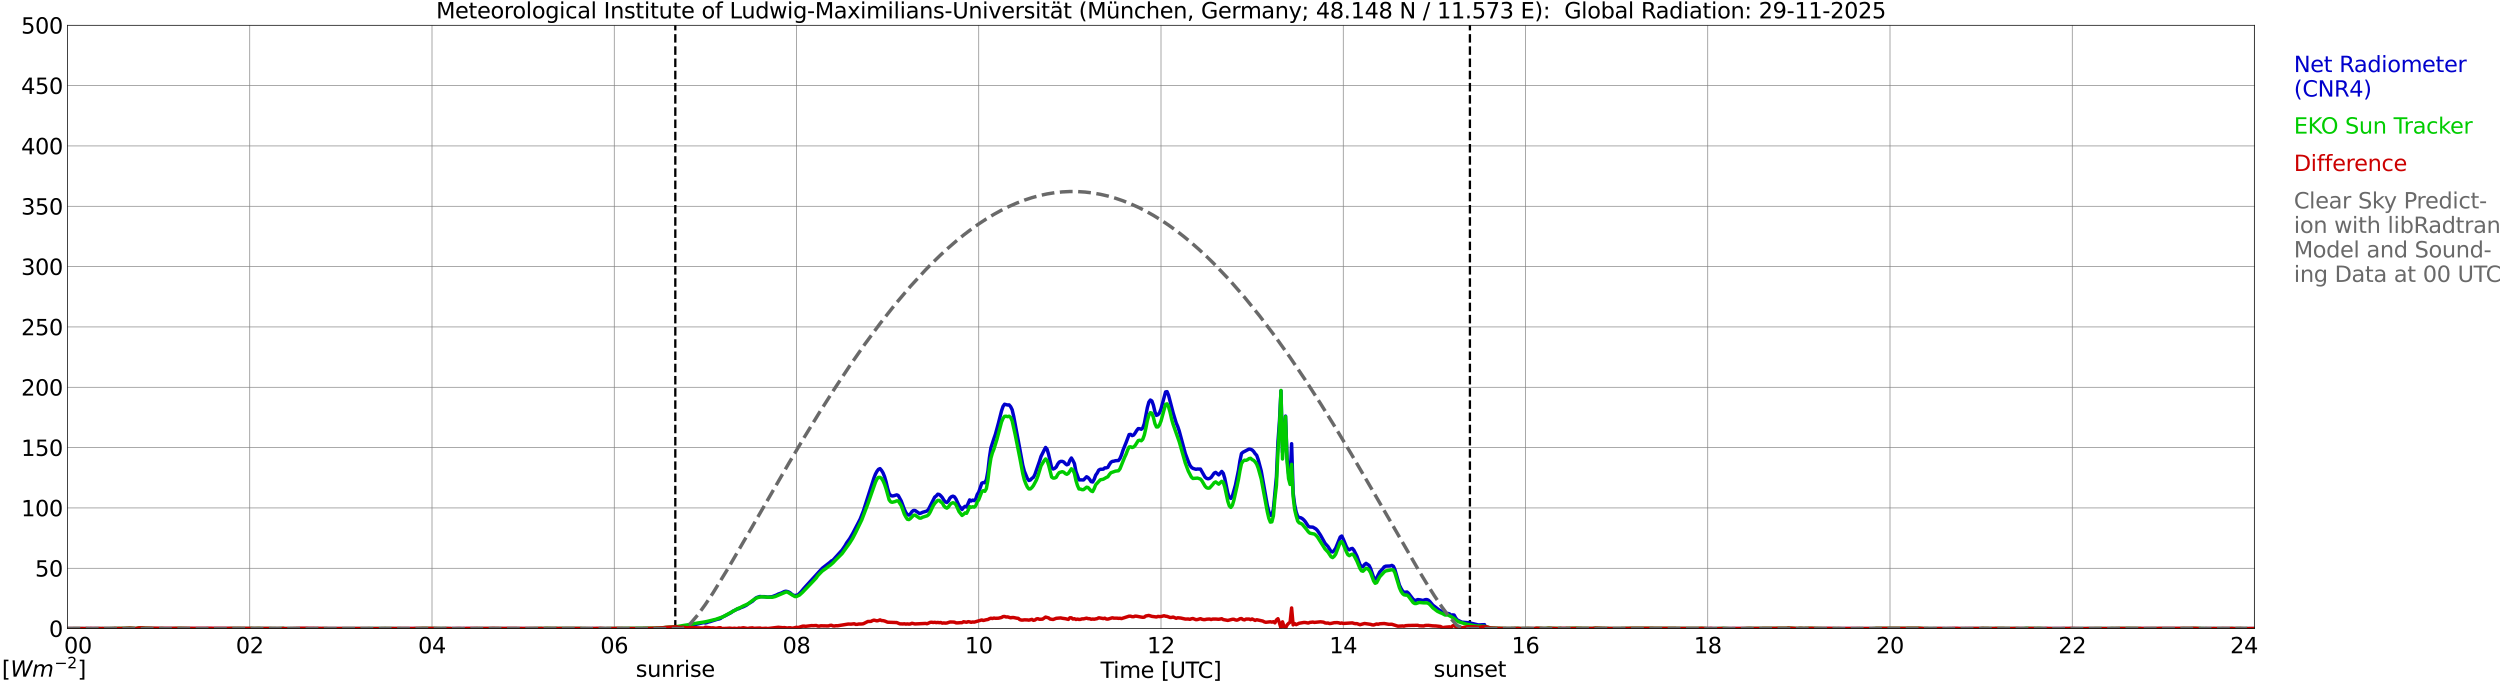 <?xml version="1.0" encoding="utf-8" standalone="no"?>
<!DOCTYPE svg PUBLIC "-//W3C//DTD SVG 1.1//EN"
  "http://www.w3.org/Graphics/SVG/1.1/DTD/svg11.dtd">
<svg xmlns:xlink="http://www.w3.org/1999/xlink" width="1085.4pt" height="296.64pt" viewBox="0 0 1085.4 296.64" xmlns="http://www.w3.org/2000/svg" version="1.1">
 <defs>
  <style type="text/css">*{stroke-linejoin: round; stroke-linecap: butt}</style>
 </defs>
 <g id="figure_1">
  <g id="patch_1">
   <path d="M 0 296.64 
L 1085.4 296.64 
L 1085.4 0 
L 0 0 
z
" style="fill: #ffffff"/>
  </g>
  <g id="axes_1">
   <g id="patch_2">
    <path d="M 29.306 272.909 
L 978.814 272.909 
L 978.814 10.976 
L 29.306 10.976 
z
" style="fill: #ffffff"/>
   </g>
   <g id="patch_3">
    <path d="M 978.814 272.909 
L 978.814 272.909 
L 978.814 10.976 
L 978.814 10.976 
z
" clip-path="url(#p8c62289034)" style="fill: #d3d3d3; opacity: 0.25; stroke: #d3d3d3; stroke-linejoin: miter"/>
   </g>
   <g id="matplotlib.axis_1">
    <g id="xtick_1">
     <g id="line2d_1">
      <path d="M 29.306 272.909 
L 29.306 10.976 
" clip-path="url(#p8c62289034)" style="fill: none; stroke: #808080; stroke-width: 0.3; stroke-linecap: square"/>
     </g>
     <g id="line2d_2"/>
     <g id="text_1">
      <!--    00 -->
      <g transform="translate(18.733 283.627) scale(0.095 -0.095)">
       <defs>
        <path id="DejaVuSans-20" transform="scale(0.016)"/>
        <path id="DejaVuSans-30" d="M 2034 4250 
Q 1547 4250 1301 3770 
Q 1056 3291 1056 2328 
Q 1056 1369 1301 889 
Q 1547 409 2034 409 
Q 2525 409 2770 889 
Q 3016 1369 3016 2328 
Q 3016 3291 2770 3770 
Q 2525 4250 2034 4250 
z
M 2034 4750 
Q 2819 4750 3233 4129 
Q 3647 3509 3647 2328 
Q 3647 1150 3233 529 
Q 2819 -91 2034 -91 
Q 1250 -91 836 529 
Q 422 1150 422 2328 
Q 422 3509 836 4129 
Q 1250 4750 2034 4750 
z
" transform="scale(0.016)"/>
       </defs>
       <use xlink:href="#DejaVuSans-20"/>
       <use xlink:href="#DejaVuSans-20" transform="translate(31.787 0)"/>
       <use xlink:href="#DejaVuSans-20" transform="translate(63.574 0)"/>
       <use xlink:href="#DejaVuSans-30" transform="translate(95.361 0)"/>
       <use xlink:href="#DejaVuSans-30" transform="translate(158.984 0)"/>
      </g>
     </g>
    </g>
    <g id="xtick_2">
     <g id="line2d_3">
      <path d="M 108.431 272.909 
L 108.431 10.976 
" clip-path="url(#p8c62289034)" style="fill: none; stroke: #808080; stroke-width: 0.3; stroke-linecap: square"/>
     </g>
     <g id="line2d_4"/>
     <g id="text_2">
      <!-- 02 -->
      <g transform="translate(102.387 283.627) scale(0.095 -0.095)">
       <defs>
        <path id="DejaVuSans-32" d="M 1228 531 
L 3431 531 
L 3431 0 
L 469 0 
L 469 531 
Q 828 903 1448 1529 
Q 2069 2156 2228 2338 
Q 2531 2678 2651 2914 
Q 2772 3150 2772 3378 
Q 2772 3750 2511 3984 
Q 2250 4219 1831 4219 
Q 1534 4219 1204 4116 
Q 875 4013 500 3803 
L 500 4441 
Q 881 4594 1212 4672 
Q 1544 4750 1819 4750 
Q 2544 4750 2975 4387 
Q 3406 4025 3406 3419 
Q 3406 3131 3298 2873 
Q 3191 2616 2906 2266 
Q 2828 2175 2409 1742 
Q 1991 1309 1228 531 
z
" transform="scale(0.016)"/>
       </defs>
       <use xlink:href="#DejaVuSans-30"/>
       <use xlink:href="#DejaVuSans-32" transform="translate(63.623 0)"/>
      </g>
     </g>
    </g>
    <g id="xtick_3">
     <g id="line2d_5">
      <path d="M 187.557 272.909 
L 187.557 10.976 
" clip-path="url(#p8c62289034)" style="fill: none; stroke: #808080; stroke-width: 0.3; stroke-linecap: square"/>
     </g>
     <g id="line2d_6"/>
     <g id="text_3">
      <!-- 04 -->
      <g transform="translate(181.513 283.627) scale(0.095 -0.095)">
       <defs>
        <path id="DejaVuSans-34" d="M 2419 4116 
L 825 1625 
L 2419 1625 
L 2419 4116 
z
M 2253 4666 
L 3047 4666 
L 3047 1625 
L 3713 1625 
L 3713 1100 
L 3047 1100 
L 3047 0 
L 2419 0 
L 2419 1100 
L 313 1100 
L 313 1709 
L 2253 4666 
z
" transform="scale(0.016)"/>
       </defs>
       <use xlink:href="#DejaVuSans-30"/>
       <use xlink:href="#DejaVuSans-34" transform="translate(63.623 0)"/>
      </g>
     </g>
    </g>
    <g id="xtick_4">
     <g id="line2d_7">
      <path d="M 266.683 272.909 
L 266.683 10.976 
" clip-path="url(#p8c62289034)" style="fill: none; stroke: #808080; stroke-width: 0.3; stroke-linecap: square"/>
     </g>
     <g id="line2d_8"/>
     <g id="text_4">
      <!-- 06 -->
      <g transform="translate(260.638 283.627) scale(0.095 -0.095)">
       <defs>
        <path id="DejaVuSans-36" d="M 2113 2584 
Q 1688 2584 1439 2293 
Q 1191 2003 1191 1497 
Q 1191 994 1439 701 
Q 1688 409 2113 409 
Q 2538 409 2786 701 
Q 3034 994 3034 1497 
Q 3034 2003 2786 2293 
Q 2538 2584 2113 2584 
z
M 3366 4563 
L 3366 3988 
Q 3128 4100 2886 4159 
Q 2644 4219 2406 4219 
Q 1781 4219 1451 3797 
Q 1122 3375 1075 2522 
Q 1259 2794 1537 2939 
Q 1816 3084 2150 3084 
Q 2853 3084 3261 2657 
Q 3669 2231 3669 1497 
Q 3669 778 3244 343 
Q 2819 -91 2113 -91 
Q 1303 -91 875 529 
Q 447 1150 447 2328 
Q 447 3434 972 4092 
Q 1497 4750 2381 4750 
Q 2619 4750 2861 4703 
Q 3103 4656 3366 4563 
z
" transform="scale(0.016)"/>
       </defs>
       <use xlink:href="#DejaVuSans-30"/>
       <use xlink:href="#DejaVuSans-36" transform="translate(63.623 0)"/>
      </g>
     </g>
    </g>
    <g id="xtick_5">
     <g id="line2d_9">
      <path d="M 345.808 272.909 
L 345.808 10.976 
" clip-path="url(#p8c62289034)" style="fill: none; stroke: #808080; stroke-width: 0.3; stroke-linecap: square"/>
     </g>
     <g id="line2d_10"/>
     <g id="text_5">
      <!-- 08 -->
      <g transform="translate(339.764 283.627) scale(0.095 -0.095)">
       <defs>
        <path id="DejaVuSans-38" d="M 2034 2216 
Q 1584 2216 1326 1975 
Q 1069 1734 1069 1313 
Q 1069 891 1326 650 
Q 1584 409 2034 409 
Q 2484 409 2743 651 
Q 3003 894 3003 1313 
Q 3003 1734 2745 1975 
Q 2488 2216 2034 2216 
z
M 1403 2484 
Q 997 2584 770 2862 
Q 544 3141 544 3541 
Q 544 4100 942 4425 
Q 1341 4750 2034 4750 
Q 2731 4750 3128 4425 
Q 3525 4100 3525 3541 
Q 3525 3141 3298 2862 
Q 3072 2584 2669 2484 
Q 3125 2378 3379 2068 
Q 3634 1759 3634 1313 
Q 3634 634 3220 271 
Q 2806 -91 2034 -91 
Q 1263 -91 848 271 
Q 434 634 434 1313 
Q 434 1759 690 2068 
Q 947 2378 1403 2484 
z
M 1172 3481 
Q 1172 3119 1398 2916 
Q 1625 2713 2034 2713 
Q 2441 2713 2670 2916 
Q 2900 3119 2900 3481 
Q 2900 3844 2670 4047 
Q 2441 4250 2034 4250 
Q 1625 4250 1398 4047 
Q 1172 3844 1172 3481 
z
" transform="scale(0.016)"/>
       </defs>
       <use xlink:href="#DejaVuSans-30"/>
       <use xlink:href="#DejaVuSans-38" transform="translate(63.623 0)"/>
      </g>
     </g>
    </g>
    <g id="xtick_6">
     <g id="line2d_11">
      <path d="M 424.934 272.909 
L 424.934 10.976 
" clip-path="url(#p8c62289034)" style="fill: none; stroke: #808080; stroke-width: 0.3; stroke-linecap: square"/>
     </g>
     <g id="line2d_12"/>
     <g id="text_6">
      <!-- 10 -->
      <g transform="translate(418.89 283.627) scale(0.095 -0.095)">
       <defs>
        <path id="DejaVuSans-31" d="M 794 531 
L 1825 531 
L 1825 4091 
L 703 3866 
L 703 4441 
L 1819 4666 
L 2450 4666 
L 2450 531 
L 3481 531 
L 3481 0 
L 794 0 
L 794 531 
z
" transform="scale(0.016)"/>
       </defs>
       <use xlink:href="#DejaVuSans-31"/>
       <use xlink:href="#DejaVuSans-30" transform="translate(63.623 0)"/>
      </g>
     </g>
    </g>
    <g id="xtick_7">
     <g id="line2d_13">
      <path d="M 504.06 272.909 
L 504.06 10.976 
" clip-path="url(#p8c62289034)" style="fill: none; stroke: #808080; stroke-width: 0.3; stroke-linecap: square"/>
     </g>
     <g id="line2d_14"/>
     <g id="text_7">
      <!-- 12 -->
      <g transform="translate(498.015 283.627) scale(0.095 -0.095)">
       <use xlink:href="#DejaVuSans-31"/>
       <use xlink:href="#DejaVuSans-32" transform="translate(63.623 0)"/>
      </g>
     </g>
    </g>
    <g id="xtick_8">
     <g id="line2d_15">
      <path d="M 583.185 272.909 
L 583.185 10.976 
" clip-path="url(#p8c62289034)" style="fill: none; stroke: #808080; stroke-width: 0.3; stroke-linecap: square"/>
     </g>
     <g id="line2d_16"/>
     <g id="text_8">
      <!-- 14 -->
      <g transform="translate(577.141 283.627) scale(0.095 -0.095)">
       <use xlink:href="#DejaVuSans-31"/>
       <use xlink:href="#DejaVuSans-34" transform="translate(63.623 0)"/>
      </g>
     </g>
    </g>
    <g id="xtick_9">
     <g id="line2d_17">
      <path d="M 662.311 272.909 
L 662.311 10.976 
" clip-path="url(#p8c62289034)" style="fill: none; stroke: #808080; stroke-width: 0.3; stroke-linecap: square"/>
     </g>
     <g id="line2d_18"/>
     <g id="text_9">
      <!-- 16 -->
      <g transform="translate(656.267 283.627) scale(0.095 -0.095)">
       <use xlink:href="#DejaVuSans-31"/>
       <use xlink:href="#DejaVuSans-36" transform="translate(63.623 0)"/>
      </g>
     </g>
    </g>
    <g id="xtick_10">
     <g id="line2d_19">
      <path d="M 741.437 272.909 
L 741.437 10.976 
" clip-path="url(#p8c62289034)" style="fill: none; stroke: #808080; stroke-width: 0.3; stroke-linecap: square"/>
     </g>
     <g id="line2d_20"/>
     <g id="text_10">
      <!-- 18 -->
      <g transform="translate(735.392 283.627) scale(0.095 -0.095)">
       <use xlink:href="#DejaVuSans-31"/>
       <use xlink:href="#DejaVuSans-38" transform="translate(63.623 0)"/>
      </g>
     </g>
    </g>
    <g id="xtick_11">
     <g id="line2d_21">
      <path d="M 820.562 272.909 
L 820.562 10.976 
" clip-path="url(#p8c62289034)" style="fill: none; stroke: #808080; stroke-width: 0.3; stroke-linecap: square"/>
     </g>
     <g id="line2d_22"/>
     <g id="text_11">
      <!-- 20 -->
      <g transform="translate(814.518 283.627) scale(0.095 -0.095)">
       <use xlink:href="#DejaVuSans-32"/>
       <use xlink:href="#DejaVuSans-30" transform="translate(63.623 0)"/>
      </g>
     </g>
    </g>
    <g id="xtick_12">
     <g id="line2d_23">
      <path d="M 899.688 272.909 
L 899.688 10.976 
" clip-path="url(#p8c62289034)" style="fill: none; stroke: #808080; stroke-width: 0.3; stroke-linecap: square"/>
     </g>
     <g id="line2d_24"/>
     <g id="text_12">
      <!-- 22 -->
      <g transform="translate(893.644 283.627) scale(0.095 -0.095)">
       <use xlink:href="#DejaVuSans-32"/>
       <use xlink:href="#DejaVuSans-32" transform="translate(63.623 0)"/>
      </g>
     </g>
    </g>
    <g id="xtick_13">
     <g id="line2d_25">
      <path d="M 978.814 272.909 
L 978.814 10.976 
" clip-path="url(#p8c62289034)" style="fill: none; stroke: #808080; stroke-width: 0.3; stroke-linecap: square"/>
     </g>
     <g id="line2d_26"/>
     <g id="text_13">
      <!-- 24    -->
      <g transform="translate(968.241 283.627) scale(0.095 -0.095)">
       <use xlink:href="#DejaVuSans-32"/>
       <use xlink:href="#DejaVuSans-34" transform="translate(63.623 0)"/>
       <use xlink:href="#DejaVuSans-20" transform="translate(127.246 0)"/>
       <use xlink:href="#DejaVuSans-20" transform="translate(159.033 0)"/>
       <use xlink:href="#DejaVuSans-20" transform="translate(190.82 0)"/>
      </g>
     </g>
    </g>
    <g id="text_14">
     <!-- Time [UTC] -->
     <g transform="translate(477.806 294.322) scale(0.095 -0.095)">
      <defs>
       <path id="DejaVuSans-54" d="M -19 4666 
L 3928 4666 
L 3928 4134 
L 2272 4134 
L 2272 0 
L 1638 0 
L 1638 4134 
L -19 4134 
L -19 4666 
z
" transform="scale(0.016)"/>
       <path id="DejaVuSans-69" d="M 603 3500 
L 1178 3500 
L 1178 0 
L 603 0 
L 603 3500 
z
M 603 4863 
L 1178 4863 
L 1178 4134 
L 603 4134 
L 603 4863 
z
" transform="scale(0.016)"/>
       <path id="DejaVuSans-6d" d="M 3328 2828 
Q 3544 3216 3844 3400 
Q 4144 3584 4550 3584 
Q 5097 3584 5394 3201 
Q 5691 2819 5691 2113 
L 5691 0 
L 5113 0 
L 5113 2094 
Q 5113 2597 4934 2840 
Q 4756 3084 4391 3084 
Q 3944 3084 3684 2787 
Q 3425 2491 3425 1978 
L 3425 0 
L 2847 0 
L 2847 2094 
Q 2847 2600 2669 2842 
Q 2491 3084 2119 3084 
Q 1678 3084 1418 2786 
Q 1159 2488 1159 1978 
L 1159 0 
L 581 0 
L 581 3500 
L 1159 3500 
L 1159 2956 
Q 1356 3278 1631 3431 
Q 1906 3584 2284 3584 
Q 2666 3584 2933 3390 
Q 3200 3197 3328 2828 
z
" transform="scale(0.016)"/>
       <path id="DejaVuSans-65" d="M 3597 1894 
L 3597 1613 
L 953 1613 
Q 991 1019 1311 708 
Q 1631 397 2203 397 
Q 2534 397 2845 478 
Q 3156 559 3463 722 
L 3463 178 
Q 3153 47 2828 -22 
Q 2503 -91 2169 -91 
Q 1331 -91 842 396 
Q 353 884 353 1716 
Q 353 2575 817 3079 
Q 1281 3584 2069 3584 
Q 2775 3584 3186 3129 
Q 3597 2675 3597 1894 
z
M 3022 2063 
Q 3016 2534 2758 2815 
Q 2500 3097 2075 3097 
Q 1594 3097 1305 2825 
Q 1016 2553 972 2059 
L 3022 2063 
z
" transform="scale(0.016)"/>
       <path id="DejaVuSans-5b" d="M 550 4863 
L 1875 4863 
L 1875 4416 
L 1125 4416 
L 1125 -397 
L 1875 -397 
L 1875 -844 
L 550 -844 
L 550 4863 
z
" transform="scale(0.016)"/>
       <path id="DejaVuSans-55" d="M 556 4666 
L 1191 4666 
L 1191 1831 
Q 1191 1081 1462 751 
Q 1734 422 2344 422 
Q 2950 422 3222 751 
Q 3494 1081 3494 1831 
L 3494 4666 
L 4128 4666 
L 4128 1753 
Q 4128 841 3676 375 
Q 3225 -91 2344 -91 
Q 1459 -91 1007 375 
Q 556 841 556 1753 
L 556 4666 
z
" transform="scale(0.016)"/>
       <path id="DejaVuSans-43" d="M 4122 4306 
L 4122 3641 
Q 3803 3938 3442 4084 
Q 3081 4231 2675 4231 
Q 1875 4231 1450 3742 
Q 1025 3253 1025 2328 
Q 1025 1406 1450 917 
Q 1875 428 2675 428 
Q 3081 428 3442 575 
Q 3803 722 4122 1019 
L 4122 359 
Q 3791 134 3420 21 
Q 3050 -91 2638 -91 
Q 1578 -91 968 557 
Q 359 1206 359 2328 
Q 359 3453 968 4101 
Q 1578 4750 2638 4750 
Q 3056 4750 3426 4639 
Q 3797 4528 4122 4306 
z
" transform="scale(0.016)"/>
       <path id="DejaVuSans-5d" d="M 1947 4863 
L 1947 -844 
L 622 -844 
L 622 -397 
L 1369 -397 
L 1369 4416 
L 622 4416 
L 622 4863 
L 1947 4863 
z
" transform="scale(0.016)"/>
      </defs>
      <use xlink:href="#DejaVuSans-54"/>
      <use xlink:href="#DejaVuSans-69" transform="translate(57.959 0)"/>
      <use xlink:href="#DejaVuSans-6d" transform="translate(85.742 0)"/>
      <use xlink:href="#DejaVuSans-65" transform="translate(183.154 0)"/>
      <use xlink:href="#DejaVuSans-20" transform="translate(244.678 0)"/>
      <use xlink:href="#DejaVuSans-5b" transform="translate(276.465 0)"/>
      <use xlink:href="#DejaVuSans-55" transform="translate(315.479 0)"/>
      <use xlink:href="#DejaVuSans-54" transform="translate(388.672 0)"/>
      <use xlink:href="#DejaVuSans-43" transform="translate(443.881 0)"/>
      <use xlink:href="#DejaVuSans-5d" transform="translate(513.705 0)"/>
     </g>
    </g>
   </g>
   <g id="matplotlib.axis_2">
    <g id="ytick_1">
     <g id="line2d_27">
      <path d="M 29.306 272.909 
L 978.814 272.909 
" clip-path="url(#p8c62289034)" style="fill: none; stroke: #808080; stroke-width: 0.3; stroke-linecap: square"/>
     </g>
     <g id="line2d_28"/>
     <g id="text_15">
      <!-- 0 -->
      <g transform="translate(21.261 276.518) scale(0.095 -0.095)">
       <use xlink:href="#DejaVuSans-30"/>
      </g>
     </g>
    </g>
    <g id="ytick_2">
     <g id="line2d_29">
      <path d="M 29.306 246.715 
L 978.814 246.715 
" clip-path="url(#p8c62289034)" style="fill: none; stroke: #808080; stroke-width: 0.3; stroke-linecap: square"/>
     </g>
     <g id="line2d_30"/>
     <g id="text_16">
      <!-- 50 -->
      <g transform="translate(15.217 250.325) scale(0.095 -0.095)">
       <defs>
        <path id="DejaVuSans-35" d="M 691 4666 
L 3169 4666 
L 3169 4134 
L 1269 4134 
L 1269 2991 
Q 1406 3038 1543 3061 
Q 1681 3084 1819 3084 
Q 2600 3084 3056 2656 
Q 3513 2228 3513 1497 
Q 3513 744 3044 326 
Q 2575 -91 1722 -91 
Q 1428 -91 1123 -41 
Q 819 9 494 109 
L 494 744 
Q 775 591 1075 516 
Q 1375 441 1709 441 
Q 2250 441 2565 725 
Q 2881 1009 2881 1497 
Q 2881 1984 2565 2268 
Q 2250 2553 1709 2553 
Q 1456 2553 1204 2497 
Q 953 2441 691 2322 
L 691 4666 
z
" transform="scale(0.016)"/>
       </defs>
       <use xlink:href="#DejaVuSans-35"/>
       <use xlink:href="#DejaVuSans-30" transform="translate(63.623 0)"/>
      </g>
     </g>
    </g>
    <g id="ytick_3">
     <g id="line2d_31">
      <path d="M 29.306 220.522 
L 978.814 220.522 
" clip-path="url(#p8c62289034)" style="fill: none; stroke: #808080; stroke-width: 0.3; stroke-linecap: square"/>
     </g>
     <g id="line2d_32"/>
     <g id="text_17">
      <!-- 100 -->
      <g transform="translate(9.173 224.131) scale(0.095 -0.095)">
       <use xlink:href="#DejaVuSans-31"/>
       <use xlink:href="#DejaVuSans-30" transform="translate(63.623 0)"/>
       <use xlink:href="#DejaVuSans-30" transform="translate(127.246 0)"/>
      </g>
     </g>
    </g>
    <g id="ytick_4">
     <g id="line2d_33">
      <path d="M 29.306 194.329 
L 978.814 194.329 
" clip-path="url(#p8c62289034)" style="fill: none; stroke: #808080; stroke-width: 0.3; stroke-linecap: square"/>
     </g>
     <g id="line2d_34"/>
     <g id="text_18">
      <!-- 150 -->
      <g transform="translate(9.173 197.938) scale(0.095 -0.095)">
       <use xlink:href="#DejaVuSans-31"/>
       <use xlink:href="#DejaVuSans-35" transform="translate(63.623 0)"/>
       <use xlink:href="#DejaVuSans-30" transform="translate(127.246 0)"/>
      </g>
     </g>
    </g>
    <g id="ytick_5">
     <g id="line2d_35">
      <path d="M 29.306 168.136 
L 978.814 168.136 
" clip-path="url(#p8c62289034)" style="fill: none; stroke: #808080; stroke-width: 0.3; stroke-linecap: square"/>
     </g>
     <g id="line2d_36"/>
     <g id="text_19">
      <!-- 200 -->
      <g transform="translate(9.173 171.745) scale(0.095 -0.095)">
       <use xlink:href="#DejaVuSans-32"/>
       <use xlink:href="#DejaVuSans-30" transform="translate(63.623 0)"/>
       <use xlink:href="#DejaVuSans-30" transform="translate(127.246 0)"/>
      </g>
     </g>
    </g>
    <g id="ytick_6">
     <g id="line2d_37">
      <path d="M 29.306 141.942 
L 978.814 141.942 
" clip-path="url(#p8c62289034)" style="fill: none; stroke: #808080; stroke-width: 0.3; stroke-linecap: square"/>
     </g>
     <g id="line2d_38"/>
     <g id="text_20">
      <!-- 250 -->
      <g transform="translate(9.173 145.551) scale(0.095 -0.095)">
       <use xlink:href="#DejaVuSans-32"/>
       <use xlink:href="#DejaVuSans-35" transform="translate(63.623 0)"/>
       <use xlink:href="#DejaVuSans-30" transform="translate(127.246 0)"/>
      </g>
     </g>
    </g>
    <g id="ytick_7">
     <g id="line2d_39">
      <path d="M 29.306 115.749 
L 978.814 115.749 
" clip-path="url(#p8c62289034)" style="fill: none; stroke: #808080; stroke-width: 0.3; stroke-linecap: square"/>
     </g>
     <g id="line2d_40"/>
     <g id="text_21">
      <!-- 300 -->
      <g transform="translate(9.173 119.358) scale(0.095 -0.095)">
       <defs>
        <path id="DejaVuSans-33" d="M 2597 2516 
Q 3050 2419 3304 2112 
Q 3559 1806 3559 1356 
Q 3559 666 3084 287 
Q 2609 -91 1734 -91 
Q 1441 -91 1130 -33 
Q 819 25 488 141 
L 488 750 
Q 750 597 1062 519 
Q 1375 441 1716 441 
Q 2309 441 2620 675 
Q 2931 909 2931 1356 
Q 2931 1769 2642 2001 
Q 2353 2234 1838 2234 
L 1294 2234 
L 1294 2753 
L 1863 2753 
Q 2328 2753 2575 2939 
Q 2822 3125 2822 3475 
Q 2822 3834 2567 4026 
Q 2313 4219 1838 4219 
Q 1578 4219 1281 4162 
Q 984 4106 628 3988 
L 628 4550 
Q 988 4650 1302 4700 
Q 1616 4750 1894 4750 
Q 2613 4750 3031 4423 
Q 3450 4097 3450 3541 
Q 3450 3153 3228 2886 
Q 3006 2619 2597 2516 
z
" transform="scale(0.016)"/>
       </defs>
       <use xlink:href="#DejaVuSans-33"/>
       <use xlink:href="#DejaVuSans-30" transform="translate(63.623 0)"/>
       <use xlink:href="#DejaVuSans-30" transform="translate(127.246 0)"/>
      </g>
     </g>
    </g>
    <g id="ytick_8">
     <g id="line2d_41">
      <path d="M 29.306 89.556 
L 978.814 89.556 
" clip-path="url(#p8c62289034)" style="fill: none; stroke: #808080; stroke-width: 0.3; stroke-linecap: square"/>
     </g>
     <g id="line2d_42"/>
     <g id="text_22">
      <!-- 350 -->
      <g transform="translate(9.173 93.165) scale(0.095 -0.095)">
       <use xlink:href="#DejaVuSans-33"/>
       <use xlink:href="#DejaVuSans-35" transform="translate(63.623 0)"/>
       <use xlink:href="#DejaVuSans-30" transform="translate(127.246 0)"/>
      </g>
     </g>
    </g>
    <g id="ytick_9">
     <g id="line2d_43">
      <path d="M 29.306 63.362 
L 978.814 63.362 
" clip-path="url(#p8c62289034)" style="fill: none; stroke: #808080; stroke-width: 0.3; stroke-linecap: square"/>
     </g>
     <g id="line2d_44"/>
     <g id="text_23">
      <!-- 400 -->
      <g transform="translate(9.173 66.972) scale(0.095 -0.095)">
       <use xlink:href="#DejaVuSans-34"/>
       <use xlink:href="#DejaVuSans-30" transform="translate(63.623 0)"/>
       <use xlink:href="#DejaVuSans-30" transform="translate(127.246 0)"/>
      </g>
     </g>
    </g>
    <g id="ytick_10">
     <g id="line2d_45">
      <path d="M 29.306 37.169 
L 978.814 37.169 
" clip-path="url(#p8c62289034)" style="fill: none; stroke: #808080; stroke-width: 0.3; stroke-linecap: square"/>
     </g>
     <g id="line2d_46"/>
     <g id="text_24">
      <!-- 450 -->
      <g transform="translate(9.173 40.778) scale(0.095 -0.095)">
       <use xlink:href="#DejaVuSans-34"/>
       <use xlink:href="#DejaVuSans-35" transform="translate(63.623 0)"/>
       <use xlink:href="#DejaVuSans-30" transform="translate(127.246 0)"/>
      </g>
     </g>
    </g>
    <g id="ytick_11">
     <g id="line2d_47">
      <path d="M 29.306 10.976 
L 978.814 10.976 
" clip-path="url(#p8c62289034)" style="fill: none; stroke: #808080; stroke-width: 0.3; stroke-linecap: square"/>
     </g>
     <g id="line2d_48"/>
     <g id="text_25">
      <!-- 500 -->
      <g transform="translate(9.173 14.585) scale(0.095 -0.095)">
       <use xlink:href="#DejaVuSans-35"/>
       <use xlink:href="#DejaVuSans-30" transform="translate(63.623 0)"/>
       <use xlink:href="#DejaVuSans-30" transform="translate(127.246 0)"/>
      </g>
     </g>
    </g>
   </g>
   <g id="line2d_49">
    <path d="M 293.19 272.909 
L 293.19 10.976 
" clip-path="url(#p8c62289034)" style="fill: none; stroke-dasharray: 3.7,1.6; stroke-dashoffset: 0; stroke: #000000"/>
   </g>
   <g id="line2d_50">
    <path d="M 638.178 272.909 
L 638.178 10.976 
" clip-path="url(#p8c62289034)" style="fill: none; stroke-dasharray: 3.7,1.6; stroke-dashoffset: 0; stroke: #000000"/>
   </g>
   <g id="line2d_51">
    <path d="M 29.306 272.909 
L 292.399 272.909 
L 293.058 272.788 
L 293.717 272.788 
L 294.377 272.542 
L 297.674 271.856 
L 298.992 271.61 
L 300.971 271.327 
L 304.927 270.436 
L 305.586 270.316 
L 306.246 270.478 
L 306.905 270.316 
L 307.564 270.033 
L 308.224 269.907 
L 309.543 269.462 
L 311.521 268.854 
L 312.18 268.734 
L 312.839 268.493 
L 313.499 267.964 
L 314.818 267.356 
L 317.455 265.941 
L 318.114 265.412 
L 319.433 264.763 
L 320.093 264.359 
L 320.752 264.275 
L 321.411 263.914 
L 322.73 263.427 
L 324.049 262.777 
L 324.708 262.253 
L 326.686 261.038 
L 328.005 259.739 
L 328.665 259.377 
L 329.983 258.969 
L 330.643 259.053 
L 331.961 259.053 
L 333.28 259.252 
L 335.258 259.053 
L 337.236 258.282 
L 337.896 257.916 
L 339.215 257.47 
L 340.533 256.821 
L 341.193 256.7 
L 341.852 256.821 
L 342.512 257.067 
L 343.171 257.47 
L 343.83 258.078 
L 344.49 258.445 
L 345.149 258.565 
L 346.468 258.282 
L 347.787 256.947 
L 349.105 255.365 
L 357.018 246.695 
L 360.315 244.143 
L 360.974 243.536 
L 361.634 243.211 
L 365.59 238.837 
L 366.909 236.888 
L 367.568 235.714 
L 368.887 233.891 
L 370.206 231.623 
L 372.843 226.557 
L 373.502 225.263 
L 374.821 221.9 
L 379.437 207.515 
L 380.096 205.812 
L 380.756 204.597 
L 381.415 203.748 
L 382.074 203.465 
L 382.734 204.235 
L 383.393 205.33 
L 384.053 206.991 
L 384.712 209.259 
L 385.371 212.051 
L 386.031 214.283 
L 386.69 215.09 
L 387.349 215.336 
L 388.009 215.252 
L 389.328 214.849 
L 389.987 215.132 
L 391.306 217.562 
L 392.624 221.13 
L 393.284 222.508 
L 393.943 223.398 
L 394.603 223.639 
L 395.262 223.115 
L 395.921 222.141 
L 396.581 221.617 
L 397.24 221.617 
L 399.218 222.953 
L 399.878 222.749 
L 400.537 222.424 
L 402.515 221.858 
L 403.175 221.009 
L 405.812 215.823 
L 406.471 215.336 
L 407.131 214.566 
L 407.79 214.686 
L 408.45 215.252 
L 409.109 216.022 
L 409.768 217.117 
L 410.428 217.929 
L 411.087 218.17 
L 411.746 217.52 
L 412.406 216.268 
L 413.065 215.661 
L 413.725 215.414 
L 414.384 215.697 
L 415.043 216.672 
L 416.362 219.548 
L 417.681 221.208 
L 418.34 220.318 
L 419 219.831 
L 419.659 220.114 
L 420.978 217.038 
L 421.637 217.52 
L 422.297 217.117 
L 422.956 217.363 
L 423.615 216.63 
L 424.275 214.686 
L 424.934 213.633 
L 426.253 209.783 
L 426.912 209.5 
L 427.572 209.584 
L 428.231 208.285 
L 428.89 204.639 
L 429.55 198.803 
L 430.209 194.428 
L 431.528 190.379 
L 432.187 188.472 
L 433.506 183.611 
L 434.825 178.382 
L 435.484 176.439 
L 436.144 175.506 
L 437.462 175.831 
L 438.122 175.794 
L 438.781 176.559 
L 439.44 177.9 
L 440.1 180.735 
L 442.737 194.753 
L 444.056 202.004 
L 444.716 204.518 
L 446.034 207.719 
L 446.694 208.609 
L 447.353 208.405 
L 448.012 207.677 
L 448.672 207.232 
L 449.331 205.974 
L 451.309 200.264 
L 451.969 198.158 
L 453.287 195.523 
L 453.947 194.266 
L 454.606 195.078 
L 455.266 197.304 
L 456.584 203.02 
L 457.244 203.627 
L 457.903 203.345 
L 458.563 202.774 
L 459.222 201.48 
L 459.881 200.626 
L 460.541 200.306 
L 461.2 200.306 
L 461.859 200.589 
L 462.519 201.317 
L 463.178 201.804 
L 463.838 201.522 
L 464.497 199.856 
L 465.156 198.845 
L 465.816 199.939 
L 466.475 201.275 
L 467.134 204.68 
L 468.453 208.327 
L 470.431 208.368 
L 471.75 206.991 
L 472.409 207.352 
L 473.069 208.122 
L 473.728 209.097 
L 474.388 209.259 
L 475.047 208.08 
L 475.706 206.299 
L 476.366 205.367 
L 477.025 204.115 
L 477.685 203.748 
L 479.003 203.706 
L 479.663 203.14 
L 480.322 203.14 
L 480.981 202.899 
L 481.641 201.684 
L 482.3 200.71 
L 482.96 200.306 
L 483.619 200.222 
L 484.278 200.018 
L 485.597 199.939 
L 486.256 199.049 
L 486.916 197.467 
L 487.575 195.439 
L 488.894 192.16 
L 490.213 188.676 
L 490.872 188.593 
L 491.532 189.122 
L 492.191 188.881 
L 492.85 187.985 
L 493.51 186.895 
L 494.169 186.083 
L 494.828 186.125 
L 495.488 186.366 
L 496.147 185.8 
L 496.807 183.935 
L 498.125 177.01 
L 498.785 174.574 
L 499.444 173.683 
L 500.103 174.092 
L 500.763 175.952 
L 501.422 178.791 
L 502.082 180.331 
L 502.741 180.048 
L 503.4 179.278 
L 504.06 177.576 
L 506.038 170.158 
L 506.697 170.037 
L 507.357 171.661 
L 509.335 179.278 
L 510.654 183.611 
L 511.313 185.151 
L 511.972 187.094 
L 514.61 196.901 
L 515.929 200.427 
L 516.588 201.967 
L 517.247 202.857 
L 517.907 203.345 
L 519.226 203.748 
L 519.885 203.627 
L 521.204 203.664 
L 523.182 207.153 
L 523.841 207.677 
L 524.501 207.881 
L 525.16 207.719 
L 525.819 207.274 
L 527.138 205.409 
L 527.797 205.084 
L 529.116 206.179 
L 530.435 204.68 
L 531.094 205.492 
L 531.754 207.719 
L 533.073 214.121 
L 533.732 215.944 
L 534.391 216.389 
L 535.051 215.336 
L 536.369 210.673 
L 537.688 204.235 
L 538.348 200.018 
L 539.007 196.901 
L 539.666 196.335 
L 542.304 194.958 
L 542.963 195.078 
L 543.623 195.361 
L 544.282 196.01 
L 544.941 196.98 
L 545.601 197.671 
L 546.26 199.536 
L 547.579 204.476 
L 550.216 219.385 
L 550.876 222.099 
L 551.535 223.723 
L 552.195 223.765 
L 552.854 221.009 
L 554.173 206.991 
L 554.832 191.835 
L 555.491 182.84 
L 556.151 169.712 
L 556.81 196.335 
L 557.47 191.835 
L 558.129 180.656 
L 558.788 198.766 
L 559.448 205.571 
L 560.107 207.556 
L 560.766 192.647 
L 561.426 214 
L 562.085 219.061 
L 562.745 222.261 
L 563.404 224.168 
L 564.063 224.692 
L 564.723 224.776 
L 565.382 225.137 
L 566.042 225.708 
L 566.701 226.479 
L 568.02 228.501 
L 568.679 228.789 
L 569.998 228.867 
L 571.317 229.637 
L 571.976 230.324 
L 573.295 232.309 
L 574.613 234.661 
L 575.273 235.877 
L 576.592 237.333 
L 577.91 239.481 
L 578.57 239.643 
L 579.229 238.994 
L 579.889 238.025 
L 581.867 233.163 
L 582.526 232.718 
L 583.185 234.054 
L 584.504 237.254 
L 585.164 238.428 
L 585.823 238.711 
L 586.482 238.266 
L 587.142 238.103 
L 587.801 238.873 
L 589.12 241.466 
L 590.439 245.112 
L 591.098 245.966 
L 591.757 246.045 
L 592.417 245.112 
L 593.076 244.589 
L 594.395 245.479 
L 595.054 246.815 
L 596.373 250.665 
L 597.032 251.436 
L 597.692 250.948 
L 599.011 248.355 
L 600.329 246.936 
L 600.989 246.087 
L 601.648 245.804 
L 603.626 245.72 
L 604.286 245.479 
L 604.945 245.846 
L 605.604 247.26 
L 607.582 254.071 
L 608.242 255.443 
L 608.901 256.538 
L 609.561 257.188 
L 610.879 257.025 
L 611.539 257.591 
L 613.517 260.184 
L 614.176 260.629 
L 614.836 260.629 
L 615.495 260.31 
L 616.814 260.467 
L 617.473 260.671 
L 618.133 260.593 
L 618.792 260.346 
L 619.451 260.31 
L 620.111 260.551 
L 620.77 261.158 
L 622.089 262.741 
L 624.726 264.763 
L 625.386 265.129 
L 626.705 266.224 
L 627.364 266.423 
L 628.683 266.345 
L 629.342 266.549 
L 630.001 267.157 
L 630.661 266.952 
L 631.32 267.031 
L 631.98 268.246 
L 632.639 269.1 
L 634.617 270.111 
L 637.914 270.394 
L 641.87 271.327 
L 644.508 271.206 
L 645.167 272.909 
L 978.154 272.909 
L 978.154 272.909 
" clip-path="url(#p8c62289034)" style="fill: none; stroke: #0000cc; stroke-width: 1.5; stroke-linecap: square"/>
   </g>
   <g id="line2d_52">
    <path d="M 28.646 272.935 
L 35.9 272.909 
L 36.559 272.966 
L 37.218 272.896 
L 39.197 272.985 
L 44.472 272.894 
L 46.45 272.917 
L 55.022 272.775 
L 56.34 272.712 
L 58.319 272.832 
L 58.978 272.905 
L 60.297 272.61 
L 61.615 272.588 
L 62.934 272.724 
L 68.209 272.936 
L 68.869 272.963 
L 70.187 272.867 
L 71.506 272.97 
L 72.825 273.008 
L 76.122 272.858 
L 78.1 272.816 
L 81.397 272.903 
L 85.353 272.991 
L 88.65 273.067 
L 91.947 273.044 
L 94.584 273.134 
L 101.178 272.835 
L 102.497 272.87 
L 103.816 272.849 
L 105.135 272.876 
L 108.431 272.875 
L 109.091 272.806 
L 110.41 272.886 
L 112.388 272.815 
L 113.707 272.89 
L 120.96 272.897 
L 122.938 272.808 
L 123.597 272.913 
L 125.575 272.901 
L 135.466 272.963 
L 138.104 272.913 
L 138.763 272.997 
L 140.082 272.885 
L 142.719 272.939 
L 165.798 272.879 
L 167.116 272.863 
L 178.985 272.967 
L 182.282 272.885 
L 183.601 272.821 
L 187.557 272.858 
L 188.876 272.866 
L 193.492 272.895 
L 194.81 272.9 
L 197.448 272.974 
L 199.426 272.939 
L 202.723 273.027 
L 207.998 272.894 
L 209.976 272.912 
L 225.801 272.936 
L 227.12 272.962 
L 234.373 272.856 
L 235.033 272.814 
L 235.692 272.917 
L 237.011 272.786 
L 240.308 272.868 
L 241.626 272.819 
L 242.286 272.888 
L 243.604 272.835 
L 247.561 272.843 
L 252.836 272.868 
L 257.451 272.951 
L 284.486 272.701 
L 285.145 272.633 
L 285.805 272.685 
L 290.42 272.295 
L 292.399 272.21 
L 294.377 271.972 
L 297.014 271.511 
L 300.311 271.003 
L 302.949 270.48 
L 305.586 270.076 
L 306.905 269.812 
L 310.861 268.849 
L 312.839 268.127 
L 313.499 267.991 
L 314.818 267.262 
L 316.796 266.191 
L 320.752 264.017 
L 321.411 263.785 
L 322.73 263.065 
L 324.708 262.221 
L 326.686 260.72 
L 328.005 259.896 
L 328.665 259.538 
L 329.983 259.214 
L 330.643 259.097 
L 331.961 259.182 
L 333.28 259.273 
L 335.258 259.309 
L 336.577 258.999 
L 341.193 257.04 
L 341.852 257.051 
L 343.83 258.233 
L 345.149 259.022 
L 345.808 258.979 
L 347.127 258.341 
L 348.446 257.145 
L 353.062 252.32 
L 354.38 250.911 
L 355.04 249.938 
L 356.359 248.561 
L 357.018 247.909 
L 358.996 246.509 
L 359.655 245.895 
L 360.315 245.518 
L 361.634 244.378 
L 362.952 242.971 
L 365.59 240.371 
L 368.887 235.789 
L 370.206 233.694 
L 371.524 231.142 
L 374.162 225.686 
L 376.799 218.752 
L 380.096 209.343 
L 380.756 207.948 
L 381.415 207.256 
L 382.074 207.252 
L 382.734 207.718 
L 383.393 208.775 
L 384.053 210.287 
L 384.712 212.256 
L 386.031 217.028 
L 386.69 217.876 
L 387.349 218.081 
L 388.668 217.736 
L 389.328 217.465 
L 389.987 217.491 
L 391.306 219.576 
L 392.624 223.214 
L 393.284 224.45 
L 393.943 225.44 
L 394.603 225.582 
L 395.262 225.127 
L 396.581 223.765 
L 397.24 223.628 
L 399.218 224.962 
L 399.878 224.94 
L 400.537 224.566 
L 402.515 223.946 
L 403.175 223.422 
L 403.834 222.373 
L 405.153 219.588 
L 405.812 218.565 
L 407.131 217.242 
L 407.79 217.253 
L 408.45 217.906 
L 409.109 218.369 
L 409.768 219.574 
L 410.428 220.304 
L 411.087 220.598 
L 411.746 220.154 
L 412.406 219.123 
L 413.065 218.535 
L 413.725 218.261 
L 414.384 218.484 
L 415.043 219.173 
L 416.362 222.114 
L 417.681 223.78 
L 418.34 223.294 
L 419 222.663 
L 419.659 222.858 
L 420.318 221.546 
L 420.978 219.964 
L 421.637 220.238 
L 422.297 220 
L 422.956 220.169 
L 423.615 219.603 
L 424.275 217.93 
L 424.934 216.938 
L 426.253 213.536 
L 426.912 213.012 
L 427.572 213.318 
L 428.231 212.131 
L 428.89 208.579 
L 429.55 203.097 
L 430.209 198.936 
L 430.869 196.611 
L 431.528 194.956 
L 432.847 190.684 
L 434.825 183.209 
L 435.484 181.656 
L 436.144 180.769 
L 436.803 180.702 
L 437.462 180.912 
L 438.122 180.705 
L 438.781 181.235 
L 439.44 182.711 
L 440.759 188.747 
L 442.737 198.658 
L 444.056 205.691 
L 444.716 208.325 
L 445.375 210.065 
L 446.034 211.476 
L 446.694 212.274 
L 447.353 212.26 
L 448.012 211.676 
L 448.672 210.819 
L 449.991 208.359 
L 450.65 206.579 
L 451.969 202.263 
L 453.287 200.055 
L 453.947 199.262 
L 454.606 199.946 
L 455.266 201.939 
L 456.584 207.115 
L 457.244 207.583 
L 457.903 207.538 
L 458.563 207.234 
L 459.222 206.005 
L 459.881 205.169 
L 461.2 204.78 
L 461.859 205.028 
L 462.519 205.616 
L 463.178 205.912 
L 463.838 205.509 
L 465.156 203.527 
L 465.816 204.082 
L 466.475 205.571 
L 467.134 208.639 
L 467.794 210.805 
L 468.453 212.29 
L 469.113 212.334 
L 469.772 212.594 
L 470.431 212.584 
L 471.75 211.525 
L 472.409 211.674 
L 473.728 213.142 
L 474.388 213.413 
L 475.047 212.15 
L 475.706 210.477 
L 477.685 208.322 
L 479.003 208.057 
L 480.322 207.297 
L 480.981 207.012 
L 481.641 206.021 
L 482.3 205.254 
L 484.278 204.556 
L 485.597 204.383 
L 486.256 203.536 
L 488.235 198.608 
L 488.894 197.195 
L 489.553 195.439 
L 490.213 194.071 
L 490.872 193.974 
L 491.532 194.284 
L 492.191 194.052 
L 492.85 193.394 
L 494.169 191.289 
L 494.828 191.117 
L 495.488 191.361 
L 496.147 190.696 
L 496.807 188.903 
L 497.466 186.051 
L 498.125 182.648 
L 498.785 180.285 
L 499.444 179.171 
L 500.103 179.393 
L 500.763 181.214 
L 501.422 183.928 
L 502.082 185.365 
L 502.741 185.344 
L 503.4 184.489 
L 504.06 182.816 
L 506.038 175.538 
L 506.697 175.339 
L 507.357 176.728 
L 508.016 179.073 
L 508.675 182.017 
L 509.335 184.291 
L 511.972 191.78 
L 514.61 201.042 
L 515.929 204.587 
L 517.247 207.116 
L 517.907 207.723 
L 519.226 207.623 
L 519.885 207.557 
L 521.204 207.98 
L 521.863 208.802 
L 523.182 211.065 
L 523.841 211.757 
L 524.501 211.953 
L 525.16 211.869 
L 526.479 210.427 
L 527.138 209.564 
L 527.797 209.226 
L 529.116 210.208 
L 530.435 208.966 
L 531.094 209.4 
L 531.754 211.481 
L 533.073 217.668 
L 533.732 219.657 
L 534.391 220.292 
L 535.051 219.376 
L 535.71 217.144 
L 537.029 211.293 
L 537.688 208.125 
L 538.348 204.304 
L 539.007 201.26 
L 539.666 200.258 
L 540.326 199.785 
L 540.985 199.873 
L 541.644 199.58 
L 542.304 199.103 
L 542.963 198.968 
L 543.623 199.549 
L 544.282 199.869 
L 544.941 200.531 
L 545.601 201.522 
L 546.26 203.235 
L 547.579 207.984 
L 550.216 222.216 
L 550.876 225.031 
L 551.535 226.682 
L 552.195 226.558 
L 552.854 223.996 
L 553.513 216.444 
L 554.173 210.731 
L 554.832 196.123 
L 555.491 185.271 
L 556.151 169.519 
L 556.81 199.269 
L 557.47 190.971 
L 558.129 180.881 
L 558.788 200.309 
L 559.448 207.842 
L 560.107 210.33 
L 560.766 201.604 
L 561.426 215.607 
L 562.085 221.245 
L 562.745 223.974 
L 563.404 226.229 
L 564.063 227.019 
L 564.723 227.224 
L 565.382 227.618 
L 567.36 230.001 
L 568.02 230.9 
L 568.679 231.474 
L 570.657 231.872 
L 571.317 232.389 
L 571.976 233.13 
L 575.273 238.343 
L 576.592 239.736 
L 577.91 241.734 
L 578.57 242.082 
L 579.229 241.55 
L 579.889 240.616 
L 581.867 235.455 
L 582.526 235.165 
L 583.185 236.284 
L 584.504 239.494 
L 585.164 240.796 
L 585.823 241.25 
L 586.482 240.807 
L 587.142 240.582 
L 587.801 241.122 
L 589.12 243.625 
L 590.439 246.794 
L 591.098 247.817 
L 591.757 248.007 
L 593.076 246.721 
L 593.736 246.945 
L 594.395 247.532 
L 595.054 248.659 
L 596.373 252.233 
L 597.032 253.229 
L 597.692 252.958 
L 599.011 250.442 
L 600.329 249.035 
L 600.989 248.29 
L 601.648 247.876 
L 604.286 247.358 
L 604.945 247.496 
L 605.604 248.671 
L 607.582 255.18 
L 608.242 256.68 
L 608.901 257.688 
L 609.561 258.248 
L 610.22 258.372 
L 610.879 258.368 
L 611.539 258.945 
L 613.517 261.601 
L 614.176 262.025 
L 614.836 262.035 
L 616.154 261.565 
L 618.133 261.744 
L 619.451 261.74 
L 620.111 261.959 
L 620.77 262.463 
L 622.089 263.926 
L 624.067 265.416 
L 625.386 266.05 
L 626.045 266.291 
L 627.364 267.005 
L 628.683 267.025 
L 630.001 267.707 
L 631.32 268.501 
L 632.639 269.57 
L 633.298 269.973 
L 636.595 270.976 
L 638.573 271.346 
L 640.552 271.757 
L 644.508 271.901 
L 647.145 272.646 
L 650.442 272.787 
L 653.08 272.852 
L 655.058 272.886 
L 659.014 272.805 
L 660.333 272.899 
L 663.63 272.854 
L 665.608 272.955 
L 667.586 272.777 
L 670.224 272.876 
L 671.542 272.817 
L 672.202 272.693 
L 674.18 272.835 
L 677.477 272.806 
L 678.136 272.969 
L 679.455 273.014 
L 680.114 272.844 
L 682.092 272.783 
L 683.411 272.768 
L 684.071 272.721 
L 685.389 272.783 
L 686.708 272.812 
L 691.324 272.857 
L 692.643 272.711 
L 695.28 272.807 
L 698.577 272.869 
L 702.533 272.886 
L 709.127 272.783 
L 736.821 272.864 
L 738.799 272.789 
L 742.756 273.02 
L 744.734 272.897 
L 746.712 272.894 
L 748.031 272.787 
L 751.327 272.974 
L 752.646 273.003 
L 753.306 273.097 
L 759.24 272.831 
L 762.537 272.85 
L 775.725 272.788 
L 776.384 272.675 
L 779.021 272.823 
L 780.34 272.881 
L 781.659 272.782 
L 782.978 272.852 
L 786.275 272.778 
L 788.253 272.843 
L 794.847 272.977 
L 796.165 272.874 
L 800.781 272.98 
L 802.759 272.966 
L 804.078 273 
L 806.056 272.952 
L 808.034 272.906 
L 809.353 272.939 
L 812.65 272.936 
L 814.628 272.808 
L 817.265 272.838 
L 831.772 272.799 
L 833.091 272.777 
L 835.069 272.88 
L 837.047 272.893 
L 844.3 272.945 
L 846.278 272.941 
L 849.575 273.037 
L 850.894 272.934 
L 854.191 272.96 
L 858.147 272.901 
L 859.466 272.939 
L 860.785 272.831 
L 865.4 272.894 
L 866.719 272.839 
L 871.335 272.875 
L 873.313 272.872 
L 875.95 272.892 
L 877.269 272.968 
L 879.907 272.773 
L 881.225 272.846 
L 885.841 272.834 
L 888.479 273.007 
L 890.457 272.911 
L 891.775 272.967 
L 894.413 272.981 
L 895.732 272.952 
L 901.666 272.947 
L 902.985 272.906 
L 908.919 272.898 
L 910.238 272.888 
L 914.194 272.888 
L 915.513 272.956 
L 916.832 272.85 
L 918.151 272.88 
L 924.085 272.829 
L 929.36 272.884 
L 930.02 272.985 
L 932.657 272.928 
L 936.613 272.916 
L 941.229 272.936 
L 946.504 272.933 
L 947.823 272.856 
L 949.801 272.889 
L 953.098 272.815 
L 959.032 272.943 
L 961.01 272.891 
L 967.604 272.941 
L 968.923 272.85 
L 970.242 272.919 
L 971.561 272.877 
L 974.198 272.916 
L 975.517 272.881 
L 976.176 272.955 
L 978.154 272.928 
L 978.154 272.928 
" clip-path="url(#p8c62289034)" style="fill: none; stroke: #00cc00; stroke-width: 1.5; stroke-linecap: square"/>
   </g>
   <g id="line2d_53">
    <path d="M 29.306 272.891 
L 31.284 272.872 
L 37.878 272.867 
L 39.197 272.833 
L 42.493 272.861 
L 45.79 272.882 
L 48.428 272.879 
L 49.747 272.829 
L 52.384 272.871 
L 53.703 272.844 
L 56.34 272.712 
L 58.319 272.832 
L 58.978 272.905 
L 60.297 272.61 
L 61.615 272.588 
L 62.934 272.724 
L 72.166 272.807 
L 87.331 272.791 
L 90.628 272.774 
L 122.278 272.882 
L 122.938 272.808 
L 123.597 272.905 
L 125.575 272.901 
L 128.213 272.849 
L 130.85 272.752 
L 143.379 272.878 
L 144.697 272.885 
L 149.313 272.875 
L 157.226 272.873 
L 159.204 272.885 
L 162.501 272.907 
L 184.92 272.817 
L 188.216 272.83 
L 191.513 272.905 
L 194.151 272.85 
L 196.129 272.907 
L 198.767 272.842 
L 200.745 272.872 
L 203.382 272.813 
L 211.954 272.865 
L 213.932 272.794 
L 217.889 272.859 
L 221.186 272.824 
L 228.439 272.854 
L 244.923 272.868 
L 246.901 272.85 
L 252.836 272.868 
L 255.473 272.897 
L 260.748 272.799 
L 262.726 272.901 
L 268.661 272.818 
L 271.298 272.895 
L 279.211 272.867 
L 281.189 272.807 
L 282.508 272.807 
L 287.783 272.576 
L 289.102 272.367 
L 293.717 272.13 
L 294.377 272.338 
L 295.036 272.322 
L 295.696 272.467 
L 296.355 272.295 
L 297.674 272.48 
L 298.333 272.564 
L 299.652 272.482 
L 305.586 272.669 
L 306.246 272.327 
L 308.883 272.623 
L 309.543 272.585 
L 310.861 272.778 
L 312.18 272.535 
L 312.839 272.544 
L 313.499 272.882 
L 315.477 272.814 
L 316.796 272.713 
L 318.114 272.868 
L 318.774 272.749 
L 320.093 272.902 
L 320.752 272.651 
L 321.411 272.779 
L 322.73 272.547 
L 324.708 272.876 
L 325.368 272.702 
L 326.686 272.591 
L 327.346 272.792 
L 329.983 272.664 
L 330.643 272.865 
L 332.621 272.764 
L 333.28 272.887 
L 335.258 272.653 
L 337.896 272.341 
L 339.874 272.527 
L 340.533 272.475 
L 341.852 272.678 
L 342.512 272.55 
L 343.171 272.558 
L 343.83 272.753 
L 344.49 272.664 
L 345.808 272.333 
L 346.468 272.486 
L 348.446 271.856 
L 349.105 271.835 
L 349.765 271.929 
L 352.402 271.61 
L 353.062 271.657 
L 354.38 271.568 
L 355.04 271.813 
L 355.699 271.842 
L 356.359 271.692 
L 359.655 271.765 
L 360.315 271.535 
L 360.974 271.466 
L 361.634 271.742 
L 362.293 271.783 
L 362.952 271.65 
L 363.612 271.687 
L 368.227 270.945 
L 369.546 270.972 
L 370.865 270.807 
L 371.524 271.08 
L 372.184 271.07 
L 372.843 270.92 
L 374.162 270.903 
L 374.821 270.805 
L 376.799 269.818 
L 378.118 269.793 
L 378.777 269.451 
L 379.437 269.235 
L 380.756 269.557 
L 381.415 269.4 
L 382.074 269.122 
L 382.734 269.426 
L 383.393 269.463 
L 384.053 269.612 
L 385.371 270.139 
L 389.328 270.292 
L 390.646 270.843 
L 391.965 270.891 
L 392.624 270.825 
L 393.284 270.966 
L 393.943 270.867 
L 394.603 270.966 
L 395.262 270.897 
L 395.921 270.599 
L 397.24 270.898 
L 401.856 270.665 
L 402.515 270.821 
L 403.834 270.204 
L 404.493 270.14 
L 405.153 270.275 
L 405.812 270.167 
L 406.471 270.329 
L 407.131 270.233 
L 407.79 270.342 
L 408.45 270.255 
L 409.109 270.562 
L 409.768 270.452 
L 410.428 270.534 
L 411.087 270.481 
L 412.406 270.055 
L 413.725 270.062 
L 414.384 270.122 
L 415.043 270.408 
L 415.703 270.441 
L 417.022 270.331 
L 417.681 270.337 
L 418.34 269.933 
L 419.659 270.164 
L 420.318 269.9 
L 420.978 269.983 
L 421.637 270.191 
L 422.297 270.026 
L 422.956 270.104 
L 426.253 269.156 
L 426.912 269.397 
L 428.231 269.062 
L 428.89 268.969 
L 429.55 268.614 
L 430.209 268.401 
L 430.869 268.536 
L 431.528 268.332 
L 432.187 268.447 
L 433.506 268.398 
L 434.825 268.082 
L 435.484 267.692 
L 436.144 267.646 
L 436.803 267.875 
L 437.462 267.828 
L 438.781 268.233 
L 439.44 268.098 
L 440.1 268.118 
L 441.419 268.399 
L 442.078 268.45 
L 442.737 269.004 
L 443.397 269.207 
L 444.056 269.222 
L 444.716 269.102 
L 446.034 269.151 
L 446.694 269.244 
L 448.012 268.91 
L 448.672 269.322 
L 449.331 269.193 
L 449.991 268.701 
L 450.65 268.621 
L 451.309 268.877 
L 452.628 268.809 
L 453.947 267.912 
L 455.266 268.274 
L 455.925 268.775 
L 457.244 268.953 
L 458.563 268.448 
L 460.541 268.279 
L 461.2 268.435 
L 462.519 268.61 
L 463.838 268.921 
L 464.497 268.211 
L 465.156 268.227 
L 465.816 268.766 
L 466.475 268.614 
L 467.134 268.95 
L 467.794 268.77 
L 468.453 268.945 
L 469.113 268.901 
L 469.772 268.683 
L 470.431 268.693 
L 471.75 268.375 
L 472.409 268.587 
L 473.069 268.604 
L 473.728 268.863 
L 474.388 268.755 
L 475.047 268.839 
L 476.366 268.573 
L 477.025 268.21 
L 479.003 268.558 
L 479.663 268.393 
L 480.322 268.752 
L 480.981 268.796 
L 482.96 268.213 
L 483.619 268.385 
L 484.938 268.381 
L 485.597 268.465 
L 486.256 268.422 
L 486.916 268.564 
L 489.553 267.728 
L 490.213 267.514 
L 490.872 267.528 
L 491.532 267.747 
L 492.191 267.737 
L 492.85 267.499 
L 493.51 267.544 
L 495.488 267.914 
L 496.147 268.013 
L 496.807 267.942 
L 497.466 267.43 
L 498.785 267.198 
L 500.103 267.608 
L 501.422 267.772 
L 502.082 267.875 
L 502.741 267.613 
L 503.4 267.698 
L 504.06 267.669 
L 505.379 267.332 
L 506.038 267.529 
L 506.697 267.607 
L 508.016 268.09 
L 508.675 268.059 
L 509.335 267.896 
L 510.654 268.45 
L 511.313 268.216 
L 512.632 268.336 
L 514.61 268.768 
L 515.929 268.748 
L 516.588 268.9 
L 517.247 268.65 
L 517.907 268.531 
L 519.226 269.034 
L 519.885 268.98 
L 521.204 268.593 
L 521.863 268.866 
L 522.522 269.001 
L 523.182 268.997 
L 523.841 268.829 
L 525.16 268.759 
L 525.819 268.976 
L 526.479 268.781 
L 527.797 268.766 
L 529.116 268.879 
L 530.435 268.624 
L 531.094 269.001 
L 533.073 269.361 
L 535.051 268.869 
L 535.71 268.869 
L 536.369 269.138 
L 537.029 269.251 
L 537.688 269.019 
L 538.348 268.623 
L 539.007 268.55 
L 539.666 268.986 
L 540.326 269.134 
L 540.985 268.763 
L 542.304 268.763 
L 542.963 269.019 
L 543.623 268.721 
L 544.941 269.357 
L 545.601 269.058 
L 548.238 269.634 
L 548.898 269.979 
L 549.557 270.173 
L 551.535 269.95 
L 552.195 270.115 
L 552.854 269.922 
L 553.513 270.423 
L 554.173 269.169 
L 554.832 268.621 
L 555.491 270.478 
L 556.151 272.715 
L 556.81 269.975 
L 557.47 272.045 
L 558.129 272.684 
L 558.788 271.366 
L 559.448 270.638 
L 560.107 270.136 
L 560.766 263.952 
L 561.426 271.301 
L 562.085 270.724 
L 562.745 271.196 
L 564.063 270.582 
L 566.042 270.253 
L 566.701 270.263 
L 568.02 270.51 
L 568.679 270.224 
L 569.998 270.074 
L 570.657 270.229 
L 573.295 269.961 
L 574.613 270.117 
L 575.273 270.442 
L 575.932 270.531 
L 576.592 270.506 
L 577.251 270.727 
L 577.91 270.656 
L 579.229 270.352 
L 580.548 270.309 
L 581.207 270.392 
L 581.867 270.617 
L 582.526 270.462 
L 583.185 270.678 
L 587.142 270.43 
L 587.801 270.66 
L 588.46 270.765 
L 589.12 270.75 
L 590.439 271.227 
L 592.417 270.692 
L 595.054 271.065 
L 595.714 271.272 
L 596.373 271.341 
L 597.692 270.9 
L 598.351 271.045 
L 599.011 270.822 
L 600.989 270.705 
L 602.967 271.052 
L 604.286 271.03 
L 606.923 271.866 
L 608.901 271.759 
L 609.561 271.849 
L 610.22 271.646 
L 611.539 271.554 
L 614.176 271.514 
L 615.495 271.475 
L 616.154 271.691 
L 618.133 271.758 
L 618.792 271.546 
L 620.111 271.501 
L 622.089 271.723 
L 623.408 271.769 
L 625.386 271.988 
L 626.045 272.355 
L 626.705 272.47 
L 627.364 272.327 
L 629.342 272.151 
L 630.001 272.359 
L 630.661 271.761 
L 631.32 271.438 
L 631.98 272.104 
L 632.639 272.44 
L 633.298 272.361 
L 634.617 272.582 
L 635.936 272.324 
L 637.255 272.108 
L 640.552 272.153 
L 641.87 272.379 
L 643.848 272.094 
L 644.508 272.214 
L 645.167 272.087 
L 647.145 272.646 
L 650.442 272.787 
L 653.08 272.852 
L 655.058 272.886 
L 659.014 272.805 
L 660.333 272.899 
L 663.63 272.854 
L 665.608 272.862 
L 666.267 272.889 
L 666.927 272.739 
L 670.883 272.891 
L 672.861 272.772 
L 676.158 272.907 
L 677.477 272.806 
L 678.796 272.801 
L 691.324 272.857 
L 692.643 272.711 
L 695.28 272.807 
L 698.577 272.869 
L 702.533 272.886 
L 709.127 272.783 
L 736.821 272.864 
L 738.799 272.789 
L 741.437 272.894 
L 742.756 272.798 
L 744.074 272.905 
L 755.943 272.847 
L 757.921 272.839 
L 759.24 272.831 
L 762.537 272.85 
L 775.725 272.788 
L 776.384 272.675 
L 779.021 272.823 
L 780.34 272.881 
L 781.659 272.782 
L 782.978 272.852 
L 786.275 272.778 
L 788.253 272.843 
L 792.209 272.852 
L 794.187 272.787 
L 796.825 272.898 
L 798.143 272.857 
L 800.122 272.877 
L 802.1 272.856 
L 813.309 272.878 
L 813.969 272.902 
L 814.628 272.808 
L 817.265 272.838 
L 831.772 272.799 
L 833.091 272.777 
L 835.069 272.88 
L 838.366 272.907 
L 842.322 272.853 
L 844.959 272.908 
L 849.575 272.781 
L 850.894 272.884 
L 854.191 272.858 
L 855.51 272.839 
L 857.488 272.849 
L 858.806 272.852 
L 860.785 272.831 
L 865.4 272.894 
L 866.719 272.839 
L 871.335 272.875 
L 873.313 272.872 
L 877.269 272.85 
L 878.588 272.906 
L 881.885 272.837 
L 883.204 272.866 
L 887.16 272.874 
L 888.479 272.811 
L 890.457 272.906 
L 899.029 272.832 
L 902.985 272.906 
L 910.898 272.88 
L 913.535 272.903 
L 919.469 272.859 
L 951.12 272.82 
L 952.438 272.776 
L 955.735 272.902 
L 968.923 272.85 
L 970.242 272.898 
L 972.879 272.859 
L 974.198 272.902 
L 978.154 272.89 
L 978.154 272.89 
" clip-path="url(#p8c62289034)" style="fill: none; stroke: #cc0000; stroke-width: 1.5; stroke-linecap: square"/>
   </g>
   <g id="line2d_54">
    <path d="M 29.306 272.909 
L 296.355 272.909 
L 299.652 270.833 
L 302.949 266.97 
L 306.246 262.433 
L 309.543 257.451 
L 316.136 246.694 
L 326.027 229.653 
L 342.512 201.065 
L 349.105 189.971 
L 355.699 179.201 
L 362.293 168.819 
L 368.887 158.877 
L 375.481 149.419 
L 382.074 140.486 
L 388.668 132.111 
L 395.262 124.324 
L 401.856 117.153 
L 405.153 113.805 
L 408.45 110.62 
L 411.746 107.6 
L 415.043 104.747 
L 418.34 102.063 
L 421.637 99.55 
L 424.934 97.211 
L 428.231 95.047 
L 431.528 93.06 
L 434.825 91.251 
L 438.122 89.621 
L 441.419 88.172 
L 444.716 86.904 
L 448.012 85.819 
L 451.309 84.917 
L 454.606 84.199 
L 457.903 83.666 
L 461.2 83.317 
L 464.497 83.154 
L 467.794 83.175 
L 471.091 83.382 
L 474.388 83.774 
L 477.685 84.35 
L 480.981 85.111 
L 484.278 86.055 
L 487.575 87.183 
L 490.872 88.493 
L 494.169 89.985 
L 497.466 91.656 
L 500.763 93.507 
L 504.06 95.536 
L 507.357 97.741 
L 510.654 100.121 
L 513.95 102.673 
L 517.247 105.397 
L 520.544 108.289 
L 523.841 111.348 
L 527.138 114.572 
L 533.732 121.501 
L 540.326 129.056 
L 546.919 137.209 
L 553.513 145.933 
L 560.107 155.194 
L 566.701 164.956 
L 573.295 175.177 
L 579.889 185.806 
L 586.482 196.785 
L 596.373 213.75 
L 616.154 247.999 
L 619.451 253.438 
L 622.748 258.658 
L 626.045 263.552 
L 629.342 267.955 
L 632.639 271.611 
L 635.936 272.909 
L 975.517 272.909 
L 975.517 272.909 
" clip-path="url(#p8c62289034)" style="fill: none; stroke-dasharray: 5.55,2.4; stroke-dashoffset: 0; stroke: #696969; stroke-width: 1.5"/>
   </g>
   <g id="patch_4">
    <path d="M 29.306 272.909 
L 29.306 10.976 
" style="fill: none; stroke: #000000; stroke-width: 0.3; stroke-linejoin: miter; stroke-linecap: square"/>
   </g>
   <g id="patch_5">
    <path d="M 978.814 272.909 
L 978.814 10.976 
" style="fill: none; stroke: #000000; stroke-width: 0.3; stroke-linejoin: miter; stroke-linecap: square"/>
   </g>
   <g id="patch_6">
    <path d="M 29.306 272.909 
L 978.814 272.909 
" style="fill: none; stroke: #000000; stroke-width: 0.3; stroke-linejoin: miter; stroke-linecap: square"/>
   </g>
   <g id="patch_7">
    <path d="M 29.306 10.976 
L 978.814 10.976 
" style="fill: none; stroke: #000000; stroke-width: 0.3; stroke-linejoin: miter; stroke-linecap: square"/>
   </g>
   <g id="text_26">
    <!-- sunrise -->
    <g transform="translate(276.025 293.863) scale(0.095 -0.095)">
     <defs>
      <path id="DejaVuSans-73" d="M 2834 3397 
L 2834 2853 
Q 2591 2978 2328 3040 
Q 2066 3103 1784 3103 
Q 1356 3103 1142 2972 
Q 928 2841 928 2578 
Q 928 2378 1081 2264 
Q 1234 2150 1697 2047 
L 1894 2003 
Q 2506 1872 2764 1633 
Q 3022 1394 3022 966 
Q 3022 478 2636 193 
Q 2250 -91 1575 -91 
Q 1294 -91 989 -36 
Q 684 19 347 128 
L 347 722 
Q 666 556 975 473 
Q 1284 391 1588 391 
Q 1994 391 2212 530 
Q 2431 669 2431 922 
Q 2431 1156 2273 1281 
Q 2116 1406 1581 1522 
L 1381 1569 
Q 847 1681 609 1914 
Q 372 2147 372 2553 
Q 372 3047 722 3315 
Q 1072 3584 1716 3584 
Q 2034 3584 2315 3537 
Q 2597 3491 2834 3397 
z
" transform="scale(0.016)"/>
      <path id="DejaVuSans-75" d="M 544 1381 
L 544 3500 
L 1119 3500 
L 1119 1403 
Q 1119 906 1312 657 
Q 1506 409 1894 409 
Q 2359 409 2629 706 
Q 2900 1003 2900 1516 
L 2900 3500 
L 3475 3500 
L 3475 0 
L 2900 0 
L 2900 538 
Q 2691 219 2414 64 
Q 2138 -91 1772 -91 
Q 1169 -91 856 284 
Q 544 659 544 1381 
z
M 1991 3584 
L 1991 3584 
z
" transform="scale(0.016)"/>
      <path id="DejaVuSans-6e" d="M 3513 2113 
L 3513 0 
L 2938 0 
L 2938 2094 
Q 2938 2591 2744 2837 
Q 2550 3084 2163 3084 
Q 1697 3084 1428 2787 
Q 1159 2491 1159 1978 
L 1159 0 
L 581 0 
L 581 3500 
L 1159 3500 
L 1159 2956 
Q 1366 3272 1645 3428 
Q 1925 3584 2291 3584 
Q 2894 3584 3203 3211 
Q 3513 2838 3513 2113 
z
" transform="scale(0.016)"/>
      <path id="DejaVuSans-72" d="M 2631 2963 
Q 2534 3019 2420 3045 
Q 2306 3072 2169 3072 
Q 1681 3072 1420 2755 
Q 1159 2438 1159 1844 
L 1159 0 
L 581 0 
L 581 3500 
L 1159 3500 
L 1159 2956 
Q 1341 3275 1631 3429 
Q 1922 3584 2338 3584 
Q 2397 3584 2469 3576 
Q 2541 3569 2628 3553 
L 2631 2963 
z
" transform="scale(0.016)"/>
     </defs>
     <use xlink:href="#DejaVuSans-73"/>
     <use xlink:href="#DejaVuSans-75" transform="translate(52.1 0)"/>
     <use xlink:href="#DejaVuSans-6e" transform="translate(115.479 0)"/>
     <use xlink:href="#DejaVuSans-72" transform="translate(178.857 0)"/>
     <use xlink:href="#DejaVuSans-69" transform="translate(219.971 0)"/>
     <use xlink:href="#DejaVuSans-73" transform="translate(247.754 0)"/>
     <use xlink:href="#DejaVuSans-65" transform="translate(299.854 0)"/>
    </g>
   </g>
   <g id="text_27">
    <!-- sunset -->
    <g transform="translate(622.423 293.863) scale(0.095 -0.095)">
     <defs>
      <path id="DejaVuSans-74" d="M 1172 4494 
L 1172 3500 
L 2356 3500 
L 2356 3053 
L 1172 3053 
L 1172 1153 
Q 1172 725 1289 603 
Q 1406 481 1766 481 
L 2356 481 
L 2356 0 
L 1766 0 
Q 1100 0 847 248 
Q 594 497 594 1153 
L 594 3053 
L 172 3053 
L 172 3500 
L 594 3500 
L 594 4494 
L 1172 4494 
z
" transform="scale(0.016)"/>
     </defs>
     <use xlink:href="#DejaVuSans-73"/>
     <use xlink:href="#DejaVuSans-75" transform="translate(52.1 0)"/>
     <use xlink:href="#DejaVuSans-6e" transform="translate(115.479 0)"/>
     <use xlink:href="#DejaVuSans-73" transform="translate(178.857 0)"/>
     <use xlink:href="#DejaVuSans-65" transform="translate(230.957 0)"/>
     <use xlink:href="#DejaVuSans-74" transform="translate(292.48 0)"/>
    </g>
   </g>
   <g id="text_28">
    <!-- [$Wm^{-2}$] -->
    <g transform="translate(0.821 293.863) scale(0.095 -0.095)">
     <defs>
      <path id="DejaVuSans-Oblique-57" d="M 616 4666 
L 1228 4666 
L 1453 697 
L 3213 4666 
L 3916 4666 
L 4147 697 
L 5888 4666 
L 6528 4666 
L 4453 0 
L 3659 0 
L 3444 3891 
L 1697 0 
L 903 0 
L 616 4666 
z
" transform="scale(0.016)"/>
      <path id="DejaVuSans-Oblique-6d" d="M 5747 2113 
L 5338 0 
L 4763 0 
L 5166 2094 
Q 5191 2228 5203 2325 
Q 5216 2422 5216 2491 
Q 5216 2772 5059 2928 
Q 4903 3084 4622 3084 
Q 4203 3084 3875 2770 
Q 3547 2456 3450 1953 
L 3066 0 
L 2491 0 
L 2900 2094 
Q 2925 2209 2937 2307 
Q 2950 2406 2950 2484 
Q 2950 2769 2794 2926 
Q 2638 3084 2363 3084 
Q 1938 3084 1609 2770 
Q 1281 2456 1184 1953 
L 800 0 
L 225 0 
L 909 3500 
L 1484 3500 
L 1375 2956 
Q 1609 3263 1923 3423 
Q 2238 3584 2597 3584 
Q 2978 3584 3223 3384 
Q 3469 3184 3519 2828 
Q 3781 3197 4126 3390 
Q 4472 3584 4856 3584 
Q 5306 3584 5551 3325 
Q 5797 3066 5797 2591 
Q 5797 2488 5784 2364 
Q 5772 2241 5747 2113 
z
" transform="scale(0.016)"/>
      <path id="DejaVuSans-2212" d="M 678 2272 
L 4684 2272 
L 4684 1741 
L 678 1741 
L 678 2272 
z
" transform="scale(0.016)"/>
     </defs>
     <use xlink:href="#DejaVuSans-5b" transform="translate(0 0.766)"/>
     <use xlink:href="#DejaVuSans-Oblique-57" transform="translate(39.014 0.766)"/>
     <use xlink:href="#DejaVuSans-Oblique-6d" transform="translate(137.891 0.766)"/>
     <use xlink:href="#DejaVuSans-2212" transform="translate(239.953 39.047) scale(0.7)"/>
     <use xlink:href="#DejaVuSans-32" transform="translate(298.605 39.047) scale(0.7)"/>
     <use xlink:href="#DejaVuSans-5d" transform="translate(345.875 0.766)"/>
    </g>
   </g>
   <g id="text_29">
    <!-- Net Radiometer  -->
    <g style="fill: #0000cc" transform="translate(995.905 31.291) scale(0.095 -0.095)">
     <defs>
      <path id="DejaVuSans-4e" d="M 628 4666 
L 1478 4666 
L 3547 763 
L 3547 4666 
L 4159 4666 
L 4159 0 
L 3309 0 
L 1241 3903 
L 1241 0 
L 628 0 
L 628 4666 
z
" transform="scale(0.016)"/>
      <path id="DejaVuSans-52" d="M 2841 2188 
Q 3044 2119 3236 1894 
Q 3428 1669 3622 1275 
L 4263 0 
L 3584 0 
L 2988 1197 
Q 2756 1666 2539 1819 
Q 2322 1972 1947 1972 
L 1259 1972 
L 1259 0 
L 628 0 
L 628 4666 
L 2053 4666 
Q 2853 4666 3247 4331 
Q 3641 3997 3641 3322 
Q 3641 2881 3436 2590 
Q 3231 2300 2841 2188 
z
M 1259 4147 
L 1259 2491 
L 2053 2491 
Q 2509 2491 2742 2702 
Q 2975 2913 2975 3322 
Q 2975 3731 2742 3939 
Q 2509 4147 2053 4147 
L 1259 4147 
z
" transform="scale(0.016)"/>
      <path id="DejaVuSans-61" d="M 2194 1759 
Q 1497 1759 1228 1600 
Q 959 1441 959 1056 
Q 959 750 1161 570 
Q 1363 391 1709 391 
Q 2188 391 2477 730 
Q 2766 1069 2766 1631 
L 2766 1759 
L 2194 1759 
z
M 3341 1997 
L 3341 0 
L 2766 0 
L 2766 531 
Q 2569 213 2275 61 
Q 1981 -91 1556 -91 
Q 1019 -91 701 211 
Q 384 513 384 1019 
Q 384 1609 779 1909 
Q 1175 2209 1959 2209 
L 2766 2209 
L 2766 2266 
Q 2766 2663 2505 2880 
Q 2244 3097 1772 3097 
Q 1472 3097 1187 3025 
Q 903 2953 641 2809 
L 641 3341 
Q 956 3463 1253 3523 
Q 1550 3584 1831 3584 
Q 2591 3584 2966 3190 
Q 3341 2797 3341 1997 
z
" transform="scale(0.016)"/>
      <path id="DejaVuSans-64" d="M 2906 2969 
L 2906 4863 
L 3481 4863 
L 3481 0 
L 2906 0 
L 2906 525 
Q 2725 213 2448 61 
Q 2172 -91 1784 -91 
Q 1150 -91 751 415 
Q 353 922 353 1747 
Q 353 2572 751 3078 
Q 1150 3584 1784 3584 
Q 2172 3584 2448 3432 
Q 2725 3281 2906 2969 
z
M 947 1747 
Q 947 1113 1208 752 
Q 1469 391 1925 391 
Q 2381 391 2643 752 
Q 2906 1113 2906 1747 
Q 2906 2381 2643 2742 
Q 2381 3103 1925 3103 
Q 1469 3103 1208 2742 
Q 947 2381 947 1747 
z
" transform="scale(0.016)"/>
      <path id="DejaVuSans-6f" d="M 1959 3097 
Q 1497 3097 1228 2736 
Q 959 2375 959 1747 
Q 959 1119 1226 758 
Q 1494 397 1959 397 
Q 2419 397 2687 759 
Q 2956 1122 2956 1747 
Q 2956 2369 2687 2733 
Q 2419 3097 1959 3097 
z
M 1959 3584 
Q 2709 3584 3137 3096 
Q 3566 2609 3566 1747 
Q 3566 888 3137 398 
Q 2709 -91 1959 -91 
Q 1206 -91 779 398 
Q 353 888 353 1747 
Q 353 2609 779 3096 
Q 1206 3584 1959 3584 
z
" transform="scale(0.016)"/>
     </defs>
     <use xlink:href="#DejaVuSans-4e"/>
     <use xlink:href="#DejaVuSans-65" transform="translate(74.805 0)"/>
     <use xlink:href="#DejaVuSans-74" transform="translate(136.328 0)"/>
     <use xlink:href="#DejaVuSans-20" transform="translate(175.537 0)"/>
     <use xlink:href="#DejaVuSans-52" transform="translate(207.324 0)"/>
     <use xlink:href="#DejaVuSans-61" transform="translate(274.557 0)"/>
     <use xlink:href="#DejaVuSans-64" transform="translate(335.836 0)"/>
     <use xlink:href="#DejaVuSans-69" transform="translate(399.312 0)"/>
     <use xlink:href="#DejaVuSans-6f" transform="translate(427.096 0)"/>
     <use xlink:href="#DejaVuSans-6d" transform="translate(488.277 0)"/>
     <use xlink:href="#DejaVuSans-65" transform="translate(585.689 0)"/>
     <use xlink:href="#DejaVuSans-74" transform="translate(647.213 0)"/>
     <use xlink:href="#DejaVuSans-65" transform="translate(686.422 0)"/>
     <use xlink:href="#DejaVuSans-72" transform="translate(747.945 0)"/>
     <use xlink:href="#DejaVuSans-20" transform="translate(789.059 0)"/>
    </g>
    <!-- (CNR4) -->
    <g style="fill: #0000cc" transform="translate(995.905 41.929) scale(0.095 -0.095)">
     <defs>
      <path id="DejaVuSans-28" d="M 1984 4856 
Q 1566 4138 1362 3434 
Q 1159 2731 1159 2009 
Q 1159 1288 1364 580 
Q 1569 -128 1984 -844 
L 1484 -844 
Q 1016 -109 783 600 
Q 550 1309 550 2009 
Q 550 2706 781 3412 
Q 1013 4119 1484 4856 
L 1984 4856 
z
" transform="scale(0.016)"/>
      <path id="DejaVuSans-29" d="M 513 4856 
L 1013 4856 
Q 1481 4119 1714 3412 
Q 1947 2706 1947 2009 
Q 1947 1309 1714 600 
Q 1481 -109 1013 -844 
L 513 -844 
Q 928 -128 1133 580 
Q 1338 1288 1338 2009 
Q 1338 2731 1133 3434 
Q 928 4138 513 4856 
z
" transform="scale(0.016)"/>
     </defs>
     <use xlink:href="#DejaVuSans-28"/>
     <use xlink:href="#DejaVuSans-43" transform="translate(39.014 0)"/>
     <use xlink:href="#DejaVuSans-4e" transform="translate(108.838 0)"/>
     <use xlink:href="#DejaVuSans-52" transform="translate(183.643 0)"/>
     <use xlink:href="#DejaVuSans-34" transform="translate(253.125 0)"/>
     <use xlink:href="#DejaVuSans-29" transform="translate(316.748 0)"/>
    </g>
   </g>
   <g id="text_30">
    <!-- EKO Sun Tracker -->
    <g style="fill: #00cc00" transform="translate(995.905 58.008) scale(0.095 -0.095)">
     <defs>
      <path id="DejaVuSans-45" d="M 628 4666 
L 3578 4666 
L 3578 4134 
L 1259 4134 
L 1259 2753 
L 3481 2753 
L 3481 2222 
L 1259 2222 
L 1259 531 
L 3634 531 
L 3634 0 
L 628 0 
L 628 4666 
z
" transform="scale(0.016)"/>
      <path id="DejaVuSans-4b" d="M 628 4666 
L 1259 4666 
L 1259 2694 
L 3353 4666 
L 4166 4666 
L 1850 2491 
L 4331 0 
L 3500 0 
L 1259 2247 
L 1259 0 
L 628 0 
L 628 4666 
z
" transform="scale(0.016)"/>
      <path id="DejaVuSans-4f" d="M 2522 4238 
Q 1834 4238 1429 3725 
Q 1025 3213 1025 2328 
Q 1025 1447 1429 934 
Q 1834 422 2522 422 
Q 3209 422 3611 934 
Q 4013 1447 4013 2328 
Q 4013 3213 3611 3725 
Q 3209 4238 2522 4238 
z
M 2522 4750 
Q 3503 4750 4090 4092 
Q 4678 3434 4678 2328 
Q 4678 1225 4090 567 
Q 3503 -91 2522 -91 
Q 1538 -91 948 565 
Q 359 1222 359 2328 
Q 359 3434 948 4092 
Q 1538 4750 2522 4750 
z
" transform="scale(0.016)"/>
      <path id="DejaVuSans-53" d="M 3425 4513 
L 3425 3897 
Q 3066 4069 2747 4153 
Q 2428 4238 2131 4238 
Q 1616 4238 1336 4038 
Q 1056 3838 1056 3469 
Q 1056 3159 1242 3001 
Q 1428 2844 1947 2747 
L 2328 2669 
Q 3034 2534 3370 2195 
Q 3706 1856 3706 1288 
Q 3706 609 3251 259 
Q 2797 -91 1919 -91 
Q 1588 -91 1214 -16 
Q 841 59 441 206 
L 441 856 
Q 825 641 1194 531 
Q 1563 422 1919 422 
Q 2459 422 2753 634 
Q 3047 847 3047 1241 
Q 3047 1584 2836 1778 
Q 2625 1972 2144 2069 
L 1759 2144 
Q 1053 2284 737 2584 
Q 422 2884 422 3419 
Q 422 4038 858 4394 
Q 1294 4750 2059 4750 
Q 2388 4750 2728 4690 
Q 3069 4631 3425 4513 
z
" transform="scale(0.016)"/>
      <path id="DejaVuSans-63" d="M 3122 3366 
L 3122 2828 
Q 2878 2963 2633 3030 
Q 2388 3097 2138 3097 
Q 1578 3097 1268 2742 
Q 959 2388 959 1747 
Q 959 1106 1268 751 
Q 1578 397 2138 397 
Q 2388 397 2633 464 
Q 2878 531 3122 666 
L 3122 134 
Q 2881 22 2623 -34 
Q 2366 -91 2075 -91 
Q 1284 -91 818 406 
Q 353 903 353 1747 
Q 353 2603 823 3093 
Q 1294 3584 2113 3584 
Q 2378 3584 2631 3529 
Q 2884 3475 3122 3366 
z
" transform="scale(0.016)"/>
      <path id="DejaVuSans-6b" d="M 581 4863 
L 1159 4863 
L 1159 1991 
L 2875 3500 
L 3609 3500 
L 1753 1863 
L 3688 0 
L 2938 0 
L 1159 1709 
L 1159 0 
L 581 0 
L 581 4863 
z
" transform="scale(0.016)"/>
     </defs>
     <use xlink:href="#DejaVuSans-45"/>
     <use xlink:href="#DejaVuSans-4b" transform="translate(63.184 0)"/>
     <use xlink:href="#DejaVuSans-4f" transform="translate(123.26 0)"/>
     <use xlink:href="#DejaVuSans-20" transform="translate(201.971 0)"/>
     <use xlink:href="#DejaVuSans-53" transform="translate(233.758 0)"/>
     <use xlink:href="#DejaVuSans-75" transform="translate(297.234 0)"/>
     <use xlink:href="#DejaVuSans-6e" transform="translate(360.613 0)"/>
     <use xlink:href="#DejaVuSans-20" transform="translate(423.992 0)"/>
     <use xlink:href="#DejaVuSans-54" transform="translate(455.779 0)"/>
     <use xlink:href="#DejaVuSans-72" transform="translate(502.113 0)"/>
     <use xlink:href="#DejaVuSans-61" transform="translate(543.227 0)"/>
     <use xlink:href="#DejaVuSans-63" transform="translate(604.506 0)"/>
     <use xlink:href="#DejaVuSans-6b" transform="translate(659.486 0)"/>
     <use xlink:href="#DejaVuSans-65" transform="translate(713.771 0)"/>
     <use xlink:href="#DejaVuSans-72" transform="translate(775.295 0)"/>
    </g>
   </g>
   <g id="text_31">
    <!-- Difference -->
    <g style="fill: #cc0000" transform="translate(995.905 74.248) scale(0.095 -0.095)">
     <defs>
      <path id="DejaVuSans-44" d="M 1259 4147 
L 1259 519 
L 2022 519 
Q 2988 519 3436 956 
Q 3884 1394 3884 2338 
Q 3884 3275 3436 3711 
Q 2988 4147 2022 4147 
L 1259 4147 
z
M 628 4666 
L 1925 4666 
Q 3281 4666 3915 4102 
Q 4550 3538 4550 2338 
Q 4550 1131 3912 565 
Q 3275 0 1925 0 
L 628 0 
L 628 4666 
z
" transform="scale(0.016)"/>
      <path id="DejaVuSans-66" d="M 2375 4863 
L 2375 4384 
L 1825 4384 
Q 1516 4384 1395 4259 
Q 1275 4134 1275 3809 
L 1275 3500 
L 2222 3500 
L 2222 3053 
L 1275 3053 
L 1275 0 
L 697 0 
L 697 3053 
L 147 3053 
L 147 3500 
L 697 3500 
L 697 3744 
Q 697 4328 969 4595 
Q 1241 4863 1831 4863 
L 2375 4863 
z
" transform="scale(0.016)"/>
     </defs>
     <use xlink:href="#DejaVuSans-44"/>
     <use xlink:href="#DejaVuSans-69" transform="translate(77.002 0)"/>
     <use xlink:href="#DejaVuSans-66" transform="translate(104.785 0)"/>
     <use xlink:href="#DejaVuSans-66" transform="translate(139.99 0)"/>
     <use xlink:href="#DejaVuSans-65" transform="translate(175.195 0)"/>
     <use xlink:href="#DejaVuSans-72" transform="translate(236.719 0)"/>
     <use xlink:href="#DejaVuSans-65" transform="translate(275.582 0)"/>
     <use xlink:href="#DejaVuSans-6e" transform="translate(337.105 0)"/>
     <use xlink:href="#DejaVuSans-63" transform="translate(400.484 0)"/>
     <use xlink:href="#DejaVuSans-65" transform="translate(455.465 0)"/>
    </g>
   </g>
   <g id="text_32">
    <!-- Clear Sky Predict- -->
    <g style="fill: #696969" transform="translate(995.905 90.488) scale(0.095 -0.095)">
     <defs>
      <path id="DejaVuSans-6c" d="M 603 4863 
L 1178 4863 
L 1178 0 
L 603 0 
L 603 4863 
z
" transform="scale(0.016)"/>
      <path id="DejaVuSans-79" d="M 2059 -325 
Q 1816 -950 1584 -1140 
Q 1353 -1331 966 -1331 
L 506 -1331 
L 506 -850 
L 844 -850 
Q 1081 -850 1212 -737 
Q 1344 -625 1503 -206 
L 1606 56 
L 191 3500 
L 800 3500 
L 1894 763 
L 2988 3500 
L 3597 3500 
L 2059 -325 
z
" transform="scale(0.016)"/>
      <path id="DejaVuSans-50" d="M 1259 4147 
L 1259 2394 
L 2053 2394 
Q 2494 2394 2734 2622 
Q 2975 2850 2975 3272 
Q 2975 3691 2734 3919 
Q 2494 4147 2053 4147 
L 1259 4147 
z
M 628 4666 
L 2053 4666 
Q 2838 4666 3239 4311 
Q 3641 3956 3641 3272 
Q 3641 2581 3239 2228 
Q 2838 1875 2053 1875 
L 1259 1875 
L 1259 0 
L 628 0 
L 628 4666 
z
" transform="scale(0.016)"/>
      <path id="DejaVuSans-2d" d="M 313 2009 
L 1997 2009 
L 1997 1497 
L 313 1497 
L 313 2009 
z
" transform="scale(0.016)"/>
     </defs>
     <use xlink:href="#DejaVuSans-43"/>
     <use xlink:href="#DejaVuSans-6c" transform="translate(69.824 0)"/>
     <use xlink:href="#DejaVuSans-65" transform="translate(97.607 0)"/>
     <use xlink:href="#DejaVuSans-61" transform="translate(159.131 0)"/>
     <use xlink:href="#DejaVuSans-72" transform="translate(220.41 0)"/>
     <use xlink:href="#DejaVuSans-20" transform="translate(261.523 0)"/>
     <use xlink:href="#DejaVuSans-53" transform="translate(293.311 0)"/>
     <use xlink:href="#DejaVuSans-6b" transform="translate(356.787 0)"/>
     <use xlink:href="#DejaVuSans-79" transform="translate(411.072 0)"/>
     <use xlink:href="#DejaVuSans-20" transform="translate(470.252 0)"/>
     <use xlink:href="#DejaVuSans-50" transform="translate(502.039 0)"/>
     <use xlink:href="#DejaVuSans-72" transform="translate(560.592 0)"/>
     <use xlink:href="#DejaVuSans-65" transform="translate(599.455 0)"/>
     <use xlink:href="#DejaVuSans-64" transform="translate(660.979 0)"/>
     <use xlink:href="#DejaVuSans-69" transform="translate(724.455 0)"/>
     <use xlink:href="#DejaVuSans-63" transform="translate(752.238 0)"/>
     <use xlink:href="#DejaVuSans-74" transform="translate(807.219 0)"/>
     <use xlink:href="#DejaVuSans-2d" transform="translate(846.428 0)"/>
    </g>
    <!-- ion with libRadtran -->
    <g style="fill: #696969" transform="translate(995.905 101.126) scale(0.095 -0.095)">
     <defs>
      <path id="DejaVuSans-77" d="M 269 3500 
L 844 3500 
L 1563 769 
L 2278 3500 
L 2956 3500 
L 3675 769 
L 4391 3500 
L 4966 3500 
L 4050 0 
L 3372 0 
L 2619 2869 
L 1863 0 
L 1184 0 
L 269 3500 
z
" transform="scale(0.016)"/>
      <path id="DejaVuSans-68" d="M 3513 2113 
L 3513 0 
L 2938 0 
L 2938 2094 
Q 2938 2591 2744 2837 
Q 2550 3084 2163 3084 
Q 1697 3084 1428 2787 
Q 1159 2491 1159 1978 
L 1159 0 
L 581 0 
L 581 4863 
L 1159 4863 
L 1159 2956 
Q 1366 3272 1645 3428 
Q 1925 3584 2291 3584 
Q 2894 3584 3203 3211 
Q 3513 2838 3513 2113 
z
" transform="scale(0.016)"/>
      <path id="DejaVuSans-62" d="M 3116 1747 
Q 3116 2381 2855 2742 
Q 2594 3103 2138 3103 
Q 1681 3103 1420 2742 
Q 1159 2381 1159 1747 
Q 1159 1113 1420 752 
Q 1681 391 2138 391 
Q 2594 391 2855 752 
Q 3116 1113 3116 1747 
z
M 1159 2969 
Q 1341 3281 1617 3432 
Q 1894 3584 2278 3584 
Q 2916 3584 3314 3078 
Q 3713 2572 3713 1747 
Q 3713 922 3314 415 
Q 2916 -91 2278 -91 
Q 1894 -91 1617 61 
Q 1341 213 1159 525 
L 1159 0 
L 581 0 
L 581 4863 
L 1159 4863 
L 1159 2969 
z
" transform="scale(0.016)"/>
     </defs>
     <use xlink:href="#DejaVuSans-69"/>
     <use xlink:href="#DejaVuSans-6f" transform="translate(27.783 0)"/>
     <use xlink:href="#DejaVuSans-6e" transform="translate(88.965 0)"/>
     <use xlink:href="#DejaVuSans-20" transform="translate(152.344 0)"/>
     <use xlink:href="#DejaVuSans-77" transform="translate(184.131 0)"/>
     <use xlink:href="#DejaVuSans-69" transform="translate(265.918 0)"/>
     <use xlink:href="#DejaVuSans-74" transform="translate(293.701 0)"/>
     <use xlink:href="#DejaVuSans-68" transform="translate(332.91 0)"/>
     <use xlink:href="#DejaVuSans-20" transform="translate(396.289 0)"/>
     <use xlink:href="#DejaVuSans-6c" transform="translate(428.076 0)"/>
     <use xlink:href="#DejaVuSans-69" transform="translate(455.859 0)"/>
     <use xlink:href="#DejaVuSans-62" transform="translate(483.643 0)"/>
     <use xlink:href="#DejaVuSans-52" transform="translate(547.119 0)"/>
     <use xlink:href="#DejaVuSans-61" transform="translate(614.352 0)"/>
     <use xlink:href="#DejaVuSans-64" transform="translate(675.631 0)"/>
     <use xlink:href="#DejaVuSans-74" transform="translate(739.107 0)"/>
     <use xlink:href="#DejaVuSans-72" transform="translate(778.316 0)"/>
     <use xlink:href="#DejaVuSans-61" transform="translate(819.43 0)"/>
     <use xlink:href="#DejaVuSans-6e" transform="translate(880.709 0)"/>
    </g>
    <!-- Model and Sound- -->
    <g style="fill: #696969" transform="translate(995.905 111.764) scale(0.095 -0.095)">
     <defs>
      <path id="DejaVuSans-4d" d="M 628 4666 
L 1569 4666 
L 2759 1491 
L 3956 4666 
L 4897 4666 
L 4897 0 
L 4281 0 
L 4281 4097 
L 3078 897 
L 2444 897 
L 1241 4097 
L 1241 0 
L 628 0 
L 628 4666 
z
" transform="scale(0.016)"/>
     </defs>
     <use xlink:href="#DejaVuSans-4d"/>
     <use xlink:href="#DejaVuSans-6f" transform="translate(86.279 0)"/>
     <use xlink:href="#DejaVuSans-64" transform="translate(147.461 0)"/>
     <use xlink:href="#DejaVuSans-65" transform="translate(210.938 0)"/>
     <use xlink:href="#DejaVuSans-6c" transform="translate(272.461 0)"/>
     <use xlink:href="#DejaVuSans-20" transform="translate(300.244 0)"/>
     <use xlink:href="#DejaVuSans-61" transform="translate(332.031 0)"/>
     <use xlink:href="#DejaVuSans-6e" transform="translate(393.311 0)"/>
     <use xlink:href="#DejaVuSans-64" transform="translate(456.689 0)"/>
     <use xlink:href="#DejaVuSans-20" transform="translate(520.166 0)"/>
     <use xlink:href="#DejaVuSans-53" transform="translate(551.953 0)"/>
     <use xlink:href="#DejaVuSans-6f" transform="translate(615.43 0)"/>
     <use xlink:href="#DejaVuSans-75" transform="translate(676.611 0)"/>
     <use xlink:href="#DejaVuSans-6e" transform="translate(739.99 0)"/>
     <use xlink:href="#DejaVuSans-64" transform="translate(803.369 0)"/>
     <use xlink:href="#DejaVuSans-2d" transform="translate(866.846 0)"/>
    </g>
    <!-- ing Data at 00 UTC -->
    <g style="fill: #696969" transform="translate(995.905 122.402) scale(0.095 -0.095)">
     <defs>
      <path id="DejaVuSans-67" d="M 2906 1791 
Q 2906 2416 2648 2759 
Q 2391 3103 1925 3103 
Q 1463 3103 1205 2759 
Q 947 2416 947 1791 
Q 947 1169 1205 825 
Q 1463 481 1925 481 
Q 2391 481 2648 825 
Q 2906 1169 2906 1791 
z
M 3481 434 
Q 3481 -459 3084 -895 
Q 2688 -1331 1869 -1331 
Q 1566 -1331 1297 -1286 
Q 1028 -1241 775 -1147 
L 775 -588 
Q 1028 -725 1275 -790 
Q 1522 -856 1778 -856 
Q 2344 -856 2625 -561 
Q 2906 -266 2906 331 
L 2906 616 
Q 2728 306 2450 153 
Q 2172 0 1784 0 
Q 1141 0 747 490 
Q 353 981 353 1791 
Q 353 2603 747 3093 
Q 1141 3584 1784 3584 
Q 2172 3584 2450 3431 
Q 2728 3278 2906 2969 
L 2906 3500 
L 3481 3500 
L 3481 434 
z
" transform="scale(0.016)"/>
     </defs>
     <use xlink:href="#DejaVuSans-69"/>
     <use xlink:href="#DejaVuSans-6e" transform="translate(27.783 0)"/>
     <use xlink:href="#DejaVuSans-67" transform="translate(91.162 0)"/>
     <use xlink:href="#DejaVuSans-20" transform="translate(154.639 0)"/>
     <use xlink:href="#DejaVuSans-44" transform="translate(186.426 0)"/>
     <use xlink:href="#DejaVuSans-61" transform="translate(263.428 0)"/>
     <use xlink:href="#DejaVuSans-74" transform="translate(324.707 0)"/>
     <use xlink:href="#DejaVuSans-61" transform="translate(363.916 0)"/>
     <use xlink:href="#DejaVuSans-20" transform="translate(425.195 0)"/>
     <use xlink:href="#DejaVuSans-61" transform="translate(456.982 0)"/>
     <use xlink:href="#DejaVuSans-74" transform="translate(518.262 0)"/>
     <use xlink:href="#DejaVuSans-20" transform="translate(557.471 0)"/>
     <use xlink:href="#DejaVuSans-30" transform="translate(589.258 0)"/>
     <use xlink:href="#DejaVuSans-30" transform="translate(652.881 0)"/>
     <use xlink:href="#DejaVuSans-20" transform="translate(716.504 0)"/>
     <use xlink:href="#DejaVuSans-55" transform="translate(748.291 0)"/>
     <use xlink:href="#DejaVuSans-54" transform="translate(821.484 0)"/>
     <use xlink:href="#DejaVuSans-43" transform="translate(876.693 0)"/>
    </g>
   </g>
   <g id="text_33">
    <!-- Meteorological Institute of Ludwig-Maximilians-Universität (München, Germany; 48.148 N / 11.573 E):  Global Radiation: 29-11-2025 -->
    <g transform="translate(189.348 7.976) scale(0.095 -0.095)">
     <defs>
      <path id="DejaVuSans-49" d="M 628 4666 
L 1259 4666 
L 1259 0 
L 628 0 
L 628 4666 
z
" transform="scale(0.016)"/>
      <path id="DejaVuSans-4c" d="M 628 4666 
L 1259 4666 
L 1259 531 
L 3531 531 
L 3531 0 
L 628 0 
L 628 4666 
z
" transform="scale(0.016)"/>
      <path id="DejaVuSans-78" d="M 3513 3500 
L 2247 1797 
L 3578 0 
L 2900 0 
L 1881 1375 
L 863 0 
L 184 0 
L 1544 1831 
L 300 3500 
L 978 3500 
L 1906 2253 
L 2834 3500 
L 3513 3500 
z
" transform="scale(0.016)"/>
      <path id="DejaVuSans-76" d="M 191 3500 
L 800 3500 
L 1894 563 
L 2988 3500 
L 3597 3500 
L 2284 0 
L 1503 0 
L 191 3500 
z
" transform="scale(0.016)"/>
      <path id="DejaVuSans-e4" d="M 2194 1759 
Q 1497 1759 1228 1600 
Q 959 1441 959 1056 
Q 959 750 1161 570 
Q 1363 391 1709 391 
Q 2188 391 2477 730 
Q 2766 1069 2766 1631 
L 2766 1759 
L 2194 1759 
z
M 3341 1997 
L 3341 0 
L 2766 0 
L 2766 531 
Q 2569 213 2275 61 
Q 1981 -91 1556 -91 
Q 1019 -91 701 211 
Q 384 513 384 1019 
Q 384 1609 779 1909 
Q 1175 2209 1959 2209 
L 2766 2209 
L 2766 2266 
Q 2766 2663 2505 2880 
Q 2244 3097 1772 3097 
Q 1472 3097 1187 3025 
Q 903 2953 641 2809 
L 641 3341 
Q 956 3463 1253 3523 
Q 1550 3584 1831 3584 
Q 2591 3584 2966 3190 
Q 3341 2797 3341 1997 
z
M 2150 4850 
L 2784 4850 
L 2784 4219 
L 2150 4219 
L 2150 4850 
z
M 928 4850 
L 1562 4850 
L 1562 4219 
L 928 4219 
L 928 4850 
z
" transform="scale(0.016)"/>
      <path id="DejaVuSans-fc" d="M 544 1381 
L 544 3500 
L 1119 3500 
L 1119 1403 
Q 1119 906 1312 657 
Q 1506 409 1894 409 
Q 2359 409 2629 706 
Q 2900 1003 2900 1516 
L 2900 3500 
L 3475 3500 
L 3475 0 
L 2900 0 
L 2900 538 
Q 2691 219 2414 64 
Q 2138 -91 1772 -91 
Q 1169 -91 856 284 
Q 544 659 544 1381 
z
M 1991 3584 
L 1991 3584 
z
M 2278 4850 
L 2912 4850 
L 2912 4219 
L 2278 4219 
L 2278 4850 
z
M 1056 4850 
L 1690 4850 
L 1690 4219 
L 1056 4219 
L 1056 4850 
z
" transform="scale(0.016)"/>
      <path id="DejaVuSans-2c" d="M 750 794 
L 1409 794 
L 1409 256 
L 897 -744 
L 494 -744 
L 750 256 
L 750 794 
z
" transform="scale(0.016)"/>
      <path id="DejaVuSans-47" d="M 3809 666 
L 3809 1919 
L 2778 1919 
L 2778 2438 
L 4434 2438 
L 4434 434 
Q 4069 175 3628 42 
Q 3188 -91 2688 -91 
Q 1594 -91 976 548 
Q 359 1188 359 2328 
Q 359 3472 976 4111 
Q 1594 4750 2688 4750 
Q 3144 4750 3555 4637 
Q 3966 4525 4313 4306 
L 4313 3634 
Q 3963 3931 3569 4081 
Q 3175 4231 2741 4231 
Q 1884 4231 1454 3753 
Q 1025 3275 1025 2328 
Q 1025 1384 1454 906 
Q 1884 428 2741 428 
Q 3075 428 3337 486 
Q 3600 544 3809 666 
z
" transform="scale(0.016)"/>
      <path id="DejaVuSans-3b" d="M 750 3309 
L 1409 3309 
L 1409 2516 
L 750 2516 
L 750 3309 
z
M 750 794 
L 1409 794 
L 1409 256 
L 897 -744 
L 494 -744 
L 750 256 
L 750 794 
z
" transform="scale(0.016)"/>
      <path id="DejaVuSans-2e" d="M 684 794 
L 1344 794 
L 1344 0 
L 684 0 
L 684 794 
z
" transform="scale(0.016)"/>
      <path id="DejaVuSans-2f" d="M 1625 4666 
L 2156 4666 
L 531 -594 
L 0 -594 
L 1625 4666 
z
" transform="scale(0.016)"/>
      <path id="DejaVuSans-37" d="M 525 4666 
L 3525 4666 
L 3525 4397 
L 1831 0 
L 1172 0 
L 2766 4134 
L 525 4134 
L 525 4666 
z
" transform="scale(0.016)"/>
      <path id="DejaVuSans-3a" d="M 750 794 
L 1409 794 
L 1409 0 
L 750 0 
L 750 794 
z
M 750 3309 
L 1409 3309 
L 1409 2516 
L 750 2516 
L 750 3309 
z
" transform="scale(0.016)"/>
      <path id="DejaVuSans-39" d="M 703 97 
L 703 672 
Q 941 559 1184 500 
Q 1428 441 1663 441 
Q 2288 441 2617 861 
Q 2947 1281 2994 2138 
Q 2813 1869 2534 1725 
Q 2256 1581 1919 1581 
Q 1219 1581 811 2004 
Q 403 2428 403 3163 
Q 403 3881 828 4315 
Q 1253 4750 1959 4750 
Q 2769 4750 3195 4129 
Q 3622 3509 3622 2328 
Q 3622 1225 3098 567 
Q 2575 -91 1691 -91 
Q 1453 -91 1209 -44 
Q 966 3 703 97 
z
M 1959 2075 
Q 2384 2075 2632 2365 
Q 2881 2656 2881 3163 
Q 2881 3666 2632 3958 
Q 2384 4250 1959 4250 
Q 1534 4250 1286 3958 
Q 1038 3666 1038 3163 
Q 1038 2656 1286 2365 
Q 1534 2075 1959 2075 
z
" transform="scale(0.016)"/>
     </defs>
     <use xlink:href="#DejaVuSans-4d"/>
     <use xlink:href="#DejaVuSans-65" transform="translate(86.279 0)"/>
     <use xlink:href="#DejaVuSans-74" transform="translate(147.803 0)"/>
     <use xlink:href="#DejaVuSans-65" transform="translate(187.012 0)"/>
     <use xlink:href="#DejaVuSans-6f" transform="translate(248.535 0)"/>
     <use xlink:href="#DejaVuSans-72" transform="translate(309.717 0)"/>
     <use xlink:href="#DejaVuSans-6f" transform="translate(348.58 0)"/>
     <use xlink:href="#DejaVuSans-6c" transform="translate(409.762 0)"/>
     <use xlink:href="#DejaVuSans-6f" transform="translate(437.545 0)"/>
     <use xlink:href="#DejaVuSans-67" transform="translate(498.727 0)"/>
     <use xlink:href="#DejaVuSans-69" transform="translate(562.203 0)"/>
     <use xlink:href="#DejaVuSans-63" transform="translate(589.986 0)"/>
     <use xlink:href="#DejaVuSans-61" transform="translate(644.967 0)"/>
     <use xlink:href="#DejaVuSans-6c" transform="translate(706.246 0)"/>
     <use xlink:href="#DejaVuSans-20" transform="translate(734.029 0)"/>
     <use xlink:href="#DejaVuSans-49" transform="translate(765.816 0)"/>
     <use xlink:href="#DejaVuSans-6e" transform="translate(795.309 0)"/>
     <use xlink:href="#DejaVuSans-73" transform="translate(858.688 0)"/>
     <use xlink:href="#DejaVuSans-74" transform="translate(910.787 0)"/>
     <use xlink:href="#DejaVuSans-69" transform="translate(949.996 0)"/>
     <use xlink:href="#DejaVuSans-74" transform="translate(977.779 0)"/>
     <use xlink:href="#DejaVuSans-75" transform="translate(1016.988 0)"/>
     <use xlink:href="#DejaVuSans-74" transform="translate(1080.367 0)"/>
     <use xlink:href="#DejaVuSans-65" transform="translate(1119.576 0)"/>
     <use xlink:href="#DejaVuSans-20" transform="translate(1181.1 0)"/>
     <use xlink:href="#DejaVuSans-6f" transform="translate(1212.887 0)"/>
     <use xlink:href="#DejaVuSans-66" transform="translate(1274.068 0)"/>
     <use xlink:href="#DejaVuSans-20" transform="translate(1309.273 0)"/>
     <use xlink:href="#DejaVuSans-4c" transform="translate(1341.061 0)"/>
     <use xlink:href="#DejaVuSans-75" transform="translate(1395.023 0)"/>
     <use xlink:href="#DejaVuSans-64" transform="translate(1458.402 0)"/>
     <use xlink:href="#DejaVuSans-77" transform="translate(1521.879 0)"/>
     <use xlink:href="#DejaVuSans-69" transform="translate(1603.666 0)"/>
     <use xlink:href="#DejaVuSans-67" transform="translate(1631.449 0)"/>
     <use xlink:href="#DejaVuSans-2d" transform="translate(1694.926 0)"/>
     <use xlink:href="#DejaVuSans-4d" transform="translate(1731.01 0)"/>
     <use xlink:href="#DejaVuSans-61" transform="translate(1817.289 0)"/>
     <use xlink:href="#DejaVuSans-78" transform="translate(1878.568 0)"/>
     <use xlink:href="#DejaVuSans-69" transform="translate(1937.748 0)"/>
     <use xlink:href="#DejaVuSans-6d" transform="translate(1965.531 0)"/>
     <use xlink:href="#DejaVuSans-69" transform="translate(2062.943 0)"/>
     <use xlink:href="#DejaVuSans-6c" transform="translate(2090.727 0)"/>
     <use xlink:href="#DejaVuSans-69" transform="translate(2118.51 0)"/>
     <use xlink:href="#DejaVuSans-61" transform="translate(2146.293 0)"/>
     <use xlink:href="#DejaVuSans-6e" transform="translate(2207.572 0)"/>
     <use xlink:href="#DejaVuSans-73" transform="translate(2270.951 0)"/>
     <use xlink:href="#DejaVuSans-2d" transform="translate(2323.051 0)"/>
     <use xlink:href="#DejaVuSans-55" transform="translate(2359.135 0)"/>
     <use xlink:href="#DejaVuSans-6e" transform="translate(2432.328 0)"/>
     <use xlink:href="#DejaVuSans-69" transform="translate(2495.707 0)"/>
     <use xlink:href="#DejaVuSans-76" transform="translate(2523.49 0)"/>
     <use xlink:href="#DejaVuSans-65" transform="translate(2582.67 0)"/>
     <use xlink:href="#DejaVuSans-72" transform="translate(2644.193 0)"/>
     <use xlink:href="#DejaVuSans-73" transform="translate(2685.307 0)"/>
     <use xlink:href="#DejaVuSans-69" transform="translate(2737.406 0)"/>
     <use xlink:href="#DejaVuSans-74" transform="translate(2765.189 0)"/>
     <use xlink:href="#DejaVuSans-e4" transform="translate(2804.398 0)"/>
     <use xlink:href="#DejaVuSans-74" transform="translate(2865.678 0)"/>
     <use xlink:href="#DejaVuSans-20" transform="translate(2904.887 0)"/>
     <use xlink:href="#DejaVuSans-28" transform="translate(2936.674 0)"/>
     <use xlink:href="#DejaVuSans-4d" transform="translate(2975.688 0)"/>
     <use xlink:href="#DejaVuSans-fc" transform="translate(3061.967 0)"/>
     <use xlink:href="#DejaVuSans-6e" transform="translate(3125.346 0)"/>
     <use xlink:href="#DejaVuSans-63" transform="translate(3188.725 0)"/>
     <use xlink:href="#DejaVuSans-68" transform="translate(3243.705 0)"/>
     <use xlink:href="#DejaVuSans-65" transform="translate(3307.084 0)"/>
     <use xlink:href="#DejaVuSans-6e" transform="translate(3368.607 0)"/>
     <use xlink:href="#DejaVuSans-2c" transform="translate(3431.986 0)"/>
     <use xlink:href="#DejaVuSans-20" transform="translate(3463.773 0)"/>
     <use xlink:href="#DejaVuSans-47" transform="translate(3495.561 0)"/>
     <use xlink:href="#DejaVuSans-65" transform="translate(3573.051 0)"/>
     <use xlink:href="#DejaVuSans-72" transform="translate(3634.574 0)"/>
     <use xlink:href="#DejaVuSans-6d" transform="translate(3673.938 0)"/>
     <use xlink:href="#DejaVuSans-61" transform="translate(3771.35 0)"/>
     <use xlink:href="#DejaVuSans-6e" transform="translate(3832.629 0)"/>
     <use xlink:href="#DejaVuSans-79" transform="translate(3896.008 0)"/>
     <use xlink:href="#DejaVuSans-3b" transform="translate(3955.188 0)"/>
     <use xlink:href="#DejaVuSans-20" transform="translate(3988.879 0)"/>
     <use xlink:href="#DejaVuSans-34" transform="translate(4020.666 0)"/>
     <use xlink:href="#DejaVuSans-38" transform="translate(4084.289 0)"/>
     <use xlink:href="#DejaVuSans-2e" transform="translate(4147.912 0)"/>
     <use xlink:href="#DejaVuSans-31" transform="translate(4179.699 0)"/>
     <use xlink:href="#DejaVuSans-34" transform="translate(4243.322 0)"/>
     <use xlink:href="#DejaVuSans-38" transform="translate(4306.945 0)"/>
     <use xlink:href="#DejaVuSans-20" transform="translate(4370.568 0)"/>
     <use xlink:href="#DejaVuSans-4e" transform="translate(4402.355 0)"/>
     <use xlink:href="#DejaVuSans-20" transform="translate(4477.16 0)"/>
     <use xlink:href="#DejaVuSans-2f" transform="translate(4508.947 0)"/>
     <use xlink:href="#DejaVuSans-20" transform="translate(4542.639 0)"/>
     <use xlink:href="#DejaVuSans-31" transform="translate(4574.426 0)"/>
     <use xlink:href="#DejaVuSans-31" transform="translate(4638.049 0)"/>
     <use xlink:href="#DejaVuSans-2e" transform="translate(4701.672 0)"/>
     <use xlink:href="#DejaVuSans-35" transform="translate(4733.459 0)"/>
     <use xlink:href="#DejaVuSans-37" transform="translate(4797.082 0)"/>
     <use xlink:href="#DejaVuSans-33" transform="translate(4860.705 0)"/>
     <use xlink:href="#DejaVuSans-20" transform="translate(4924.328 0)"/>
     <use xlink:href="#DejaVuSans-45" transform="translate(4956.115 0)"/>
     <use xlink:href="#DejaVuSans-29" transform="translate(5019.299 0)"/>
     <use xlink:href="#DejaVuSans-3a" transform="translate(5058.312 0)"/>
     <use xlink:href="#DejaVuSans-20" transform="translate(5092.004 0)"/>
     <use xlink:href="#DejaVuSans-20" transform="translate(5123.791 0)"/>
     <use xlink:href="#DejaVuSans-47" transform="translate(5155.578 0)"/>
     <use xlink:href="#DejaVuSans-6c" transform="translate(5233.068 0)"/>
     <use xlink:href="#DejaVuSans-6f" transform="translate(5260.852 0)"/>
     <use xlink:href="#DejaVuSans-62" transform="translate(5322.033 0)"/>
     <use xlink:href="#DejaVuSans-61" transform="translate(5385.51 0)"/>
     <use xlink:href="#DejaVuSans-6c" transform="translate(5446.789 0)"/>
     <use xlink:href="#DejaVuSans-20" transform="translate(5474.572 0)"/>
     <use xlink:href="#DejaVuSans-52" transform="translate(5506.359 0)"/>
     <use xlink:href="#DejaVuSans-61" transform="translate(5573.592 0)"/>
     <use xlink:href="#DejaVuSans-64" transform="translate(5634.871 0)"/>
     <use xlink:href="#DejaVuSans-69" transform="translate(5698.348 0)"/>
     <use xlink:href="#DejaVuSans-61" transform="translate(5726.131 0)"/>
     <use xlink:href="#DejaVuSans-74" transform="translate(5787.41 0)"/>
     <use xlink:href="#DejaVuSans-69" transform="translate(5826.619 0)"/>
     <use xlink:href="#DejaVuSans-6f" transform="translate(5854.402 0)"/>
     <use xlink:href="#DejaVuSans-6e" transform="translate(5915.584 0)"/>
     <use xlink:href="#DejaVuSans-3a" transform="translate(5978.963 0)"/>
     <use xlink:href="#DejaVuSans-20" transform="translate(6012.654 0)"/>
     <use xlink:href="#DejaVuSans-32" transform="translate(6044.441 0)"/>
     <use xlink:href="#DejaVuSans-39" transform="translate(6108.064 0)"/>
     <use xlink:href="#DejaVuSans-2d" transform="translate(6171.688 0)"/>
     <use xlink:href="#DejaVuSans-31" transform="translate(6207.771 0)"/>
     <use xlink:href="#DejaVuSans-31" transform="translate(6271.395 0)"/>
     <use xlink:href="#DejaVuSans-2d" transform="translate(6335.018 0)"/>
     <use xlink:href="#DejaVuSans-32" transform="translate(6371.102 0)"/>
     <use xlink:href="#DejaVuSans-30" transform="translate(6434.725 0)"/>
     <use xlink:href="#DejaVuSans-32" transform="translate(6498.348 0)"/>
     <use xlink:href="#DejaVuSans-35" transform="translate(6561.971 0)"/>
    </g>
   </g>
  </g>
 </g>
 <defs>
  <clipPath id="p8c62289034">
   <rect x="29.306" y="10.976" width="949.508" height="261.933"/>
  </clipPath>
 </defs>
</svg>
